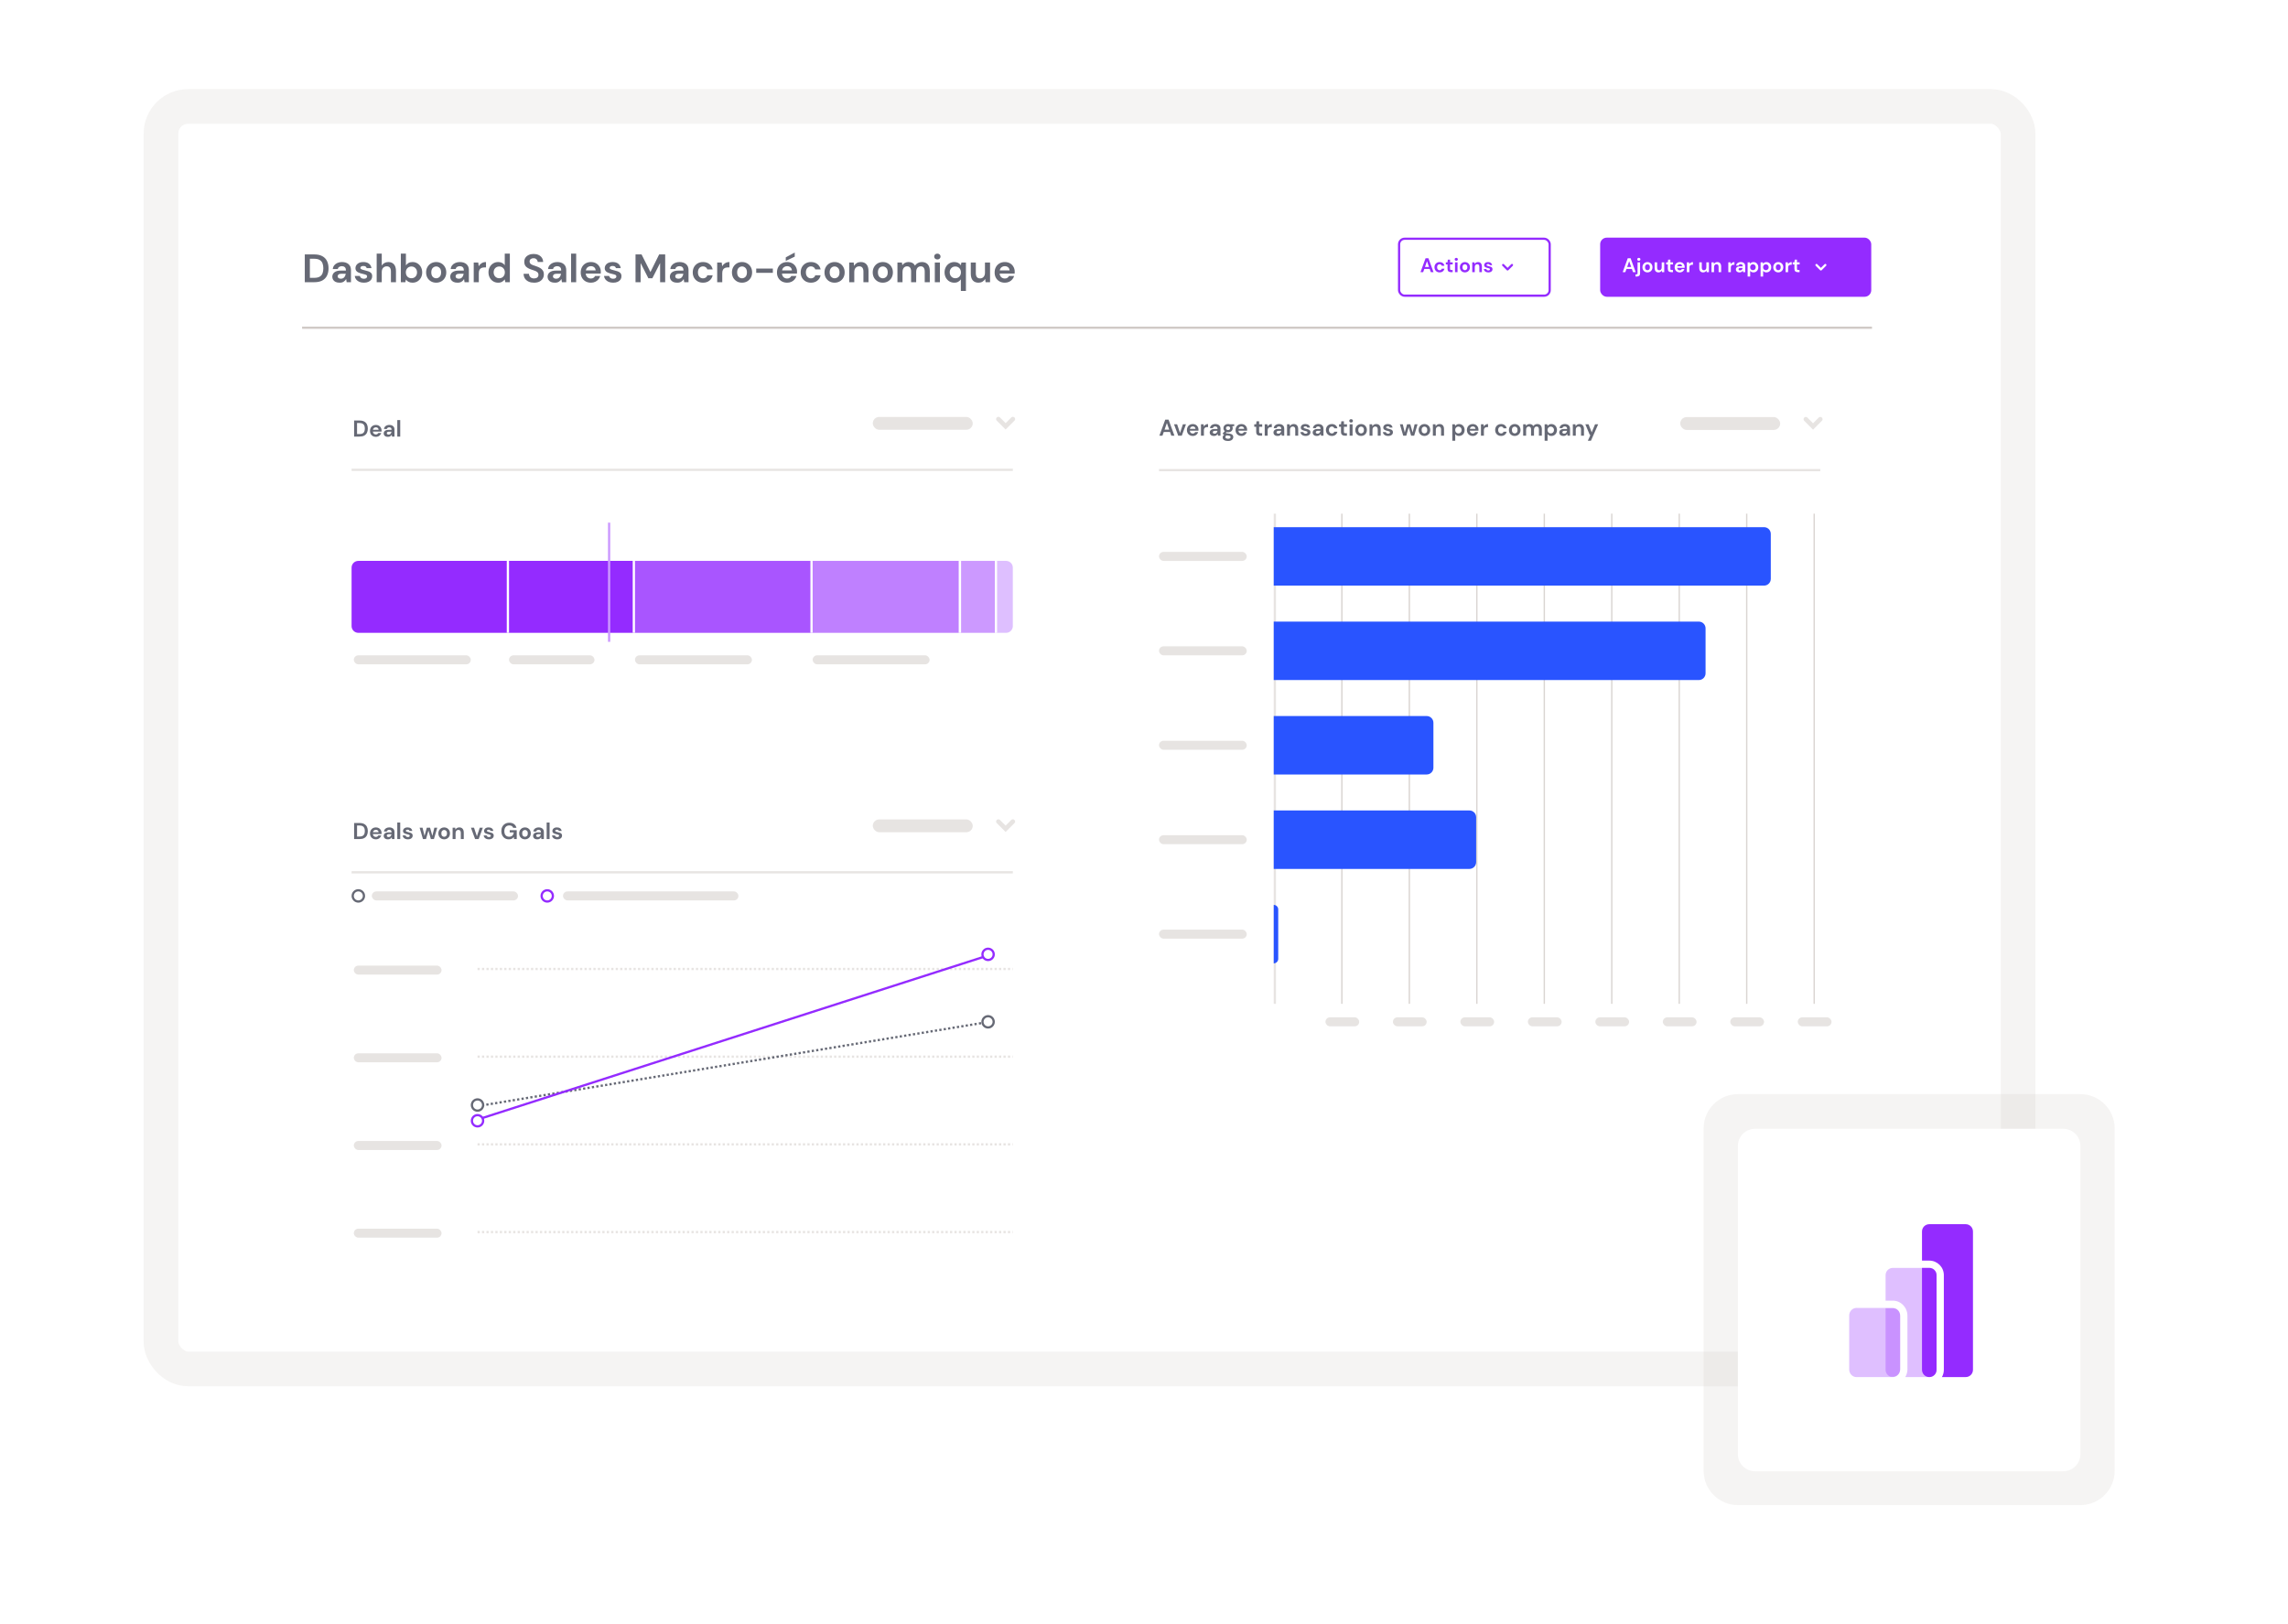 <svg width="462" height="328" viewBox="0 0 462 328" fill="none" xmlns="http://www.w3.org/2000/svg">
<g filter="url(#filter0_b_7681_19269)">
<rect x="36" y="25" width="368" height="248" rx="2" fill="white"/>
<rect x="32.5" y="21.5" width="375" height="255" rx="5.5" stroke="#D0CAC6" stroke-opacity="0.2" stroke-width="7"/>
</g>
<line x1="61" y1="66.193" x2="378" y2="66.193" stroke="#D0CAC6" stroke-width="0.445"/>
<path d="M61.545 57.001V51.389H63.461C64.119 51.389 64.659 51.507 65.081 51.742C65.508 51.972 65.824 52.298 66.027 52.72C66.235 53.137 66.339 53.628 66.339 54.195C66.339 54.761 66.235 55.256 66.027 55.678C65.824 56.095 65.508 56.421 65.081 56.656C64.659 56.886 64.119 57.001 63.461 57.001H61.545ZM62.571 56.119H63.413C63.883 56.119 64.255 56.044 64.528 55.895C64.8 55.74 64.995 55.52 65.113 55.237C65.23 54.949 65.289 54.601 65.289 54.195C65.289 53.794 65.23 53.449 65.113 53.161C64.995 52.872 64.8 52.65 64.528 52.495C64.255 52.34 63.883 52.263 63.413 52.263H62.571V56.119ZM68.592 57.097C68.25 57.097 67.969 57.044 67.75 56.937C67.531 56.825 67.368 56.678 67.261 56.496C67.154 56.314 67.1 56.114 67.1 55.895C67.1 55.526 67.245 55.227 67.533 54.997C67.822 54.767 68.255 54.652 68.832 54.652H69.842V54.556C69.842 54.283 69.765 54.083 69.61 53.955C69.455 53.826 69.263 53.762 69.033 53.762C68.824 53.762 68.642 53.813 68.487 53.914C68.332 54.011 68.236 54.155 68.199 54.347H67.197C67.223 54.059 67.32 53.807 67.485 53.594C67.656 53.38 67.876 53.217 68.143 53.105C68.41 52.987 68.709 52.928 69.041 52.928C69.607 52.928 70.053 53.07 70.379 53.353C70.706 53.636 70.869 54.037 70.869 54.556V57.001H69.995L69.898 56.36C69.781 56.573 69.615 56.75 69.401 56.889C69.193 57.028 68.923 57.097 68.592 57.097ZM68.824 56.295C69.118 56.295 69.345 56.199 69.506 56.007C69.671 55.814 69.776 55.577 69.818 55.293H68.944C68.672 55.293 68.477 55.344 68.359 55.446C68.242 55.542 68.183 55.662 68.183 55.806C68.183 55.961 68.242 56.082 68.359 56.167C68.477 56.253 68.632 56.295 68.824 56.295ZM73.491 57.097C73.139 57.097 72.829 57.041 72.561 56.929C72.294 56.811 72.08 56.651 71.92 56.448C71.76 56.245 71.663 56.01 71.631 55.742H72.666C72.698 55.897 72.783 56.031 72.922 56.143C73.066 56.25 73.251 56.303 73.475 56.303C73.7 56.303 73.863 56.258 73.964 56.167C74.071 56.076 74.125 55.972 74.125 55.855C74.125 55.684 74.05 55.569 73.9 55.51C73.751 55.446 73.542 55.384 73.275 55.325C73.104 55.288 72.93 55.243 72.754 55.189C72.577 55.136 72.414 55.069 72.265 54.989C72.12 54.903 72.003 54.796 71.912 54.668C71.821 54.534 71.776 54.371 71.776 54.179C71.776 53.826 71.915 53.53 72.193 53.289C72.476 53.048 72.871 52.928 73.379 52.928C73.849 52.928 74.224 53.038 74.501 53.257C74.785 53.476 74.953 53.778 75.007 54.163H74.037C73.978 53.869 73.756 53.722 73.371 53.722C73.179 53.722 73.029 53.759 72.922 53.834C72.821 53.909 72.77 54.003 72.77 54.115C72.77 54.232 72.847 54.326 73.002 54.395C73.157 54.465 73.363 54.529 73.62 54.588C73.897 54.652 74.151 54.724 74.381 54.804C74.616 54.879 74.803 54.994 74.942 55.149C75.081 55.299 75.151 55.515 75.151 55.798C75.156 56.044 75.092 56.266 74.959 56.464C74.825 56.662 74.632 56.817 74.381 56.929C74.13 57.041 73.833 57.097 73.491 57.097ZM76.06 57.001V51.229H77.086V53.634C77.22 53.415 77.399 53.244 77.623 53.121C77.853 52.992 78.115 52.928 78.409 52.928C78.901 52.928 79.28 53.083 79.547 53.393C79.82 53.703 79.956 54.158 79.956 54.756V57.001H78.938V54.852C78.938 54.51 78.869 54.248 78.73 54.067C78.596 53.885 78.382 53.794 78.088 53.794C77.8 53.794 77.559 53.896 77.367 54.099C77.18 54.302 77.086 54.585 77.086 54.949V57.001H76.06ZM83.295 57.097C82.995 57.097 82.733 57.041 82.509 56.929C82.284 56.817 82.103 56.659 81.964 56.456L81.852 57.001H80.938V51.229H81.964V53.594C82.092 53.417 82.26 53.262 82.469 53.129C82.683 52.995 82.958 52.928 83.295 52.928C83.669 52.928 84.003 53.019 84.297 53.201C84.591 53.383 84.823 53.631 84.994 53.947C85.165 54.262 85.251 54.62 85.251 55.021C85.251 55.422 85.165 55.78 84.994 56.095C84.823 56.405 84.591 56.651 84.297 56.833C84.003 57.009 83.669 57.097 83.295 57.097ZM83.078 56.199C83.404 56.199 83.674 56.09 83.888 55.871C84.102 55.651 84.209 55.368 84.209 55.021C84.209 54.673 84.102 54.387 83.888 54.163C83.674 53.938 83.404 53.826 83.078 53.826C82.747 53.826 82.474 53.938 82.26 54.163C82.052 54.382 81.948 54.665 81.948 55.013C81.948 55.36 82.052 55.646 82.26 55.871C82.474 56.09 82.747 56.199 83.078 56.199ZM88.076 57.097C87.691 57.097 87.343 57.009 87.033 56.833C86.729 56.656 86.485 56.413 86.304 56.103C86.127 55.788 86.039 55.424 86.039 55.013C86.039 54.601 86.13 54.24 86.312 53.93C86.493 53.615 86.737 53.369 87.041 53.193C87.351 53.017 87.699 52.928 88.084 52.928C88.463 52.928 88.805 53.017 89.11 53.193C89.42 53.369 89.663 53.615 89.839 53.93C90.021 54.24 90.112 54.601 90.112 55.013C90.112 55.424 90.021 55.788 89.839 56.103C89.663 56.413 89.42 56.656 89.11 56.833C88.8 57.009 88.455 57.097 88.076 57.097ZM88.076 56.207C88.343 56.207 88.575 56.108 88.773 55.911C88.971 55.708 89.07 55.408 89.07 55.013C89.07 54.617 88.971 54.321 88.773 54.123C88.575 53.92 88.345 53.818 88.084 53.818C87.811 53.818 87.576 53.92 87.378 54.123C87.186 54.321 87.089 54.617 87.089 55.013C87.089 55.408 87.186 55.708 87.378 55.911C87.576 56.108 87.808 56.207 88.076 56.207ZM92.4 57.097C92.058 57.097 91.778 57.044 91.558 56.937C91.339 56.825 91.176 56.678 91.07 56.496C90.963 56.314 90.909 56.114 90.909 55.895C90.909 55.526 91.053 55.227 91.342 54.997C91.631 54.767 92.064 54.652 92.641 54.652H93.651V54.556C93.651 54.283 93.573 54.083 93.418 53.955C93.263 53.826 93.071 53.762 92.841 53.762C92.633 53.762 92.451 53.813 92.296 53.914C92.141 54.011 92.045 54.155 92.007 54.347H91.005C91.032 54.059 91.128 53.807 91.294 53.594C91.465 53.38 91.684 53.217 91.951 53.105C92.219 52.987 92.518 52.928 92.849 52.928C93.416 52.928 93.862 53.07 94.188 53.353C94.514 53.636 94.677 54.037 94.677 54.556V57.001H93.803L93.707 56.36C93.59 56.573 93.424 56.75 93.21 56.889C93.002 57.028 92.732 57.097 92.4 57.097ZM92.633 56.295C92.927 56.295 93.154 56.199 93.314 56.007C93.48 55.814 93.584 55.577 93.627 55.293H92.753C92.481 55.293 92.285 55.344 92.168 55.446C92.05 55.542 91.991 55.662 91.991 55.806C91.991 55.961 92.05 56.082 92.168 56.167C92.285 56.253 92.44 56.295 92.633 56.295ZM95.656 57.001V53.025H96.57L96.667 53.77C96.811 53.514 97.006 53.31 97.252 53.161C97.503 53.006 97.797 52.928 98.134 52.928V54.011H97.845C97.621 54.011 97.42 54.045 97.244 54.115C97.067 54.184 96.928 54.305 96.827 54.476C96.731 54.647 96.683 54.885 96.683 55.189V57.001H95.656ZM100.593 57.097C100.218 57.097 99.884 57.006 99.59 56.825C99.296 56.643 99.064 56.394 98.893 56.079C98.722 55.764 98.636 55.406 98.636 55.005C98.636 54.604 98.722 54.248 98.893 53.938C99.064 53.623 99.296 53.377 99.59 53.201C99.884 53.019 100.218 52.928 100.593 52.928C100.892 52.928 101.154 52.984 101.378 53.097C101.603 53.209 101.784 53.367 101.923 53.57V51.229H102.95V57.001H102.036L101.923 56.432C101.795 56.608 101.624 56.763 101.41 56.897C101.202 57.03 100.929 57.097 100.593 57.097ZM100.809 56.199C101.14 56.199 101.41 56.09 101.619 55.871C101.832 55.646 101.939 55.36 101.939 55.013C101.939 54.665 101.832 54.382 101.619 54.163C101.41 53.938 101.14 53.826 100.809 53.826C100.483 53.826 100.213 53.936 99.999 54.155C99.785 54.374 99.679 54.657 99.679 55.005C99.679 55.352 99.785 55.638 99.999 55.862C100.213 56.087 100.483 56.199 100.809 56.199ZM107.845 57.097C107.433 57.097 107.07 57.028 106.755 56.889C106.439 56.744 106.191 56.541 106.009 56.279C105.827 56.012 105.734 55.689 105.728 55.309H106.811C106.821 55.571 106.915 55.793 107.091 55.975C107.273 56.151 107.522 56.239 107.837 56.239C108.11 56.239 108.326 56.175 108.486 56.047C108.647 55.913 108.727 55.737 108.727 55.518C108.727 55.288 108.655 55.109 108.51 54.981C108.371 54.852 108.184 54.748 107.949 54.668C107.714 54.588 107.463 54.502 107.196 54.411C106.763 54.262 106.431 54.069 106.201 53.834C105.977 53.599 105.865 53.286 105.865 52.896C105.859 52.565 105.937 52.282 106.097 52.046C106.263 51.806 106.487 51.621 106.771 51.493C107.054 51.36 107.38 51.293 107.749 51.293C108.123 51.293 108.452 51.36 108.735 51.493C109.024 51.627 109.248 51.814 109.408 52.054C109.574 52.295 109.662 52.581 109.673 52.912H108.575C108.569 52.715 108.492 52.541 108.342 52.391C108.198 52.236 107.995 52.159 107.733 52.159C107.508 52.153 107.319 52.209 107.164 52.327C107.014 52.439 106.939 52.605 106.939 52.824C106.939 53.011 106.998 53.161 107.115 53.273C107.233 53.38 107.393 53.471 107.596 53.546C107.8 53.62 108.032 53.701 108.294 53.786C108.572 53.882 108.826 53.995 109.056 54.123C109.285 54.251 109.47 54.422 109.609 54.636C109.748 54.844 109.817 55.114 109.817 55.446C109.817 55.74 109.742 56.012 109.593 56.263C109.443 56.515 109.221 56.718 108.927 56.873C108.633 57.022 108.273 57.097 107.845 57.097ZM112.059 57.097C111.717 57.097 111.437 57.044 111.218 56.937C110.998 56.825 110.835 56.678 110.729 56.496C110.622 56.314 110.568 56.114 110.568 55.895C110.568 55.526 110.713 55.227 111.001 54.997C111.29 54.767 111.723 54.652 112.3 54.652H113.31V54.556C113.31 54.283 113.233 54.083 113.078 53.955C112.923 53.826 112.73 53.762 112.5 53.762C112.292 53.762 112.11 53.813 111.955 53.914C111.8 54.011 111.704 54.155 111.667 54.347H110.664C110.691 54.059 110.787 53.807 110.953 53.594C111.124 53.38 111.343 53.217 111.61 53.105C111.878 52.987 112.177 52.928 112.508 52.928C113.075 52.928 113.521 53.07 113.847 53.353C114.173 53.636 114.336 54.037 114.336 54.556V57.001H113.462L113.366 56.36C113.249 56.573 113.083 56.75 112.869 56.889C112.661 57.028 112.391 57.097 112.059 57.097ZM112.292 56.295C112.586 56.295 112.813 56.199 112.973 56.007C113.139 55.814 113.243 55.577 113.286 55.293H112.412C112.14 55.293 111.945 55.344 111.827 55.446C111.709 55.542 111.651 55.662 111.651 55.806C111.651 55.961 111.709 56.082 111.827 56.167C111.945 56.253 112.1 56.295 112.292 56.295ZM115.316 57.001V51.229H116.342V57.001H115.316ZM119.322 57.097C118.922 57.097 118.566 57.012 118.256 56.841C117.946 56.67 117.703 56.429 117.527 56.119C117.35 55.809 117.262 55.451 117.262 55.045C117.262 54.633 117.348 54.267 117.519 53.947C117.695 53.626 117.935 53.377 118.24 53.201C118.55 53.019 118.914 52.928 119.33 52.928C119.721 52.928 120.065 53.014 120.365 53.185C120.664 53.356 120.896 53.591 121.062 53.89C121.233 54.184 121.319 54.513 121.319 54.876C121.319 54.935 121.316 54.997 121.311 55.061C121.311 55.125 121.308 55.192 121.303 55.261H118.28C118.302 55.571 118.408 55.814 118.601 55.991C118.799 56.167 119.036 56.255 119.314 56.255C119.523 56.255 119.697 56.21 119.836 56.119C119.98 56.023 120.087 55.9 120.156 55.75H121.198C121.124 56.002 120.998 56.231 120.822 56.44C120.651 56.643 120.437 56.803 120.18 56.921C119.929 57.038 119.643 57.097 119.322 57.097ZM119.33 53.762C119.079 53.762 118.857 53.834 118.665 53.978C118.473 54.117 118.35 54.331 118.296 54.62H120.276C120.26 54.358 120.164 54.15 119.988 53.995C119.811 53.84 119.592 53.762 119.33 53.762ZM123.825 57.097C123.473 57.097 123.163 57.041 122.895 56.929C122.628 56.811 122.414 56.651 122.254 56.448C122.094 56.245 121.997 56.01 121.965 55.742H123C123.032 55.897 123.117 56.031 123.256 56.143C123.4 56.25 123.585 56.303 123.809 56.303C124.034 56.303 124.197 56.258 124.298 56.167C124.405 56.076 124.459 55.972 124.459 55.855C124.459 55.684 124.384 55.569 124.234 55.51C124.084 55.446 123.876 55.384 123.609 55.325C123.438 55.288 123.264 55.243 123.088 55.189C122.911 55.136 122.748 55.069 122.599 54.989C122.454 54.903 122.337 54.796 122.246 54.668C122.155 54.534 122.11 54.371 122.11 54.179C122.11 53.826 122.249 53.53 122.526 53.289C122.81 53.048 123.205 52.928 123.713 52.928C124.183 52.928 124.557 53.038 124.835 53.257C125.119 53.476 125.287 53.778 125.34 54.163H124.37C124.312 53.869 124.09 53.722 123.705 53.722C123.513 53.722 123.363 53.759 123.256 53.834C123.154 53.909 123.104 54.003 123.104 54.115C123.104 54.232 123.181 54.326 123.336 54.395C123.491 54.465 123.697 54.529 123.954 54.588C124.231 54.652 124.485 54.724 124.715 54.804C124.95 54.879 125.137 54.994 125.276 55.149C125.415 55.299 125.485 55.515 125.485 55.798C125.49 56.044 125.426 56.266 125.292 56.464C125.159 56.662 124.966 56.817 124.715 56.929C124.464 57.041 124.167 57.097 123.825 57.097ZM128.328 57.001V51.389H129.547L131.335 54.949L133.098 51.389H134.317V57.001H133.291V53.129L131.727 56.199H130.918L129.354 53.129V57.001H128.328ZM136.753 57.097C136.411 57.097 136.13 57.044 135.911 56.937C135.692 56.825 135.529 56.678 135.422 56.496C135.315 56.314 135.262 56.114 135.262 55.895C135.262 55.526 135.406 55.227 135.694 54.997C135.983 54.767 136.416 54.652 136.993 54.652H138.003V54.556C138.003 54.283 137.926 54.083 137.771 53.955C137.616 53.826 137.423 53.762 137.194 53.762C136.985 53.762 136.803 53.813 136.648 53.914C136.493 54.011 136.397 54.155 136.36 54.347H135.358C135.384 54.059 135.481 53.807 135.646 53.594C135.817 53.38 136.037 53.217 136.304 53.105C136.571 52.987 136.87 52.928 137.202 52.928C137.768 52.928 138.215 53.07 138.541 53.353C138.867 53.636 139.03 54.037 139.03 54.556V57.001H138.156L138.06 56.36C137.942 56.573 137.776 56.75 137.562 56.889C137.354 57.028 137.084 57.097 136.753 57.097ZM136.985 56.295C137.279 56.295 137.506 56.199 137.667 56.007C137.832 55.814 137.937 55.577 137.979 55.293H137.105C136.833 55.293 136.638 55.344 136.52 55.446C136.403 55.542 136.344 55.662 136.344 55.806C136.344 55.961 136.403 56.082 136.52 56.167C136.638 56.253 136.793 56.295 136.985 56.295ZM141.957 57.097C141.551 57.097 141.193 57.009 140.883 56.833C140.573 56.656 140.327 56.41 140.145 56.095C139.969 55.78 139.881 55.419 139.881 55.013C139.881 54.606 139.969 54.246 140.145 53.93C140.327 53.615 140.573 53.369 140.883 53.193C141.193 53.017 141.551 52.928 141.957 52.928C142.465 52.928 142.892 53.062 143.24 53.329C143.587 53.591 143.809 53.955 143.905 54.419H142.823C142.769 54.227 142.663 54.077 142.502 53.971C142.347 53.858 142.163 53.802 141.949 53.802C141.666 53.802 141.425 53.909 141.227 54.123C141.03 54.337 140.931 54.633 140.931 55.013C140.931 55.392 141.03 55.689 141.227 55.903C141.425 56.116 141.666 56.223 141.949 56.223C142.163 56.223 142.347 56.17 142.502 56.063C142.663 55.956 142.769 55.804 142.823 55.606H143.905C143.809 56.055 143.587 56.416 143.24 56.688C142.892 56.961 142.465 57.097 141.957 57.097ZM144.816 57.001V53.025H145.73L145.826 53.77C145.97 53.514 146.166 53.31 146.411 53.161C146.663 53.006 146.957 52.928 147.293 52.928V54.011H147.005C146.78 54.011 146.58 54.045 146.403 54.115C146.227 54.184 146.088 54.305 145.986 54.476C145.89 54.647 145.842 54.885 145.842 55.189V57.001H144.816ZM149.832 57.097C149.447 57.097 149.1 57.009 148.79 56.833C148.485 56.656 148.242 56.413 148.06 56.103C147.884 55.788 147.796 55.424 147.796 55.013C147.796 54.601 147.887 54.24 148.068 53.93C148.25 53.615 148.493 53.369 148.798 53.193C149.108 53.017 149.455 52.928 149.84 52.928C150.22 52.928 150.562 53.017 150.866 53.193C151.176 53.369 151.42 53.615 151.596 53.93C151.778 54.24 151.869 54.601 151.869 55.013C151.869 55.424 151.778 55.788 151.596 56.103C151.42 56.413 151.176 56.656 150.866 56.833C150.556 57.009 150.212 57.097 149.832 57.097ZM149.832 56.207C150.099 56.207 150.332 56.108 150.53 55.911C150.727 55.708 150.826 55.408 150.826 55.013C150.826 54.617 150.727 54.321 150.53 54.123C150.332 53.92 150.102 53.818 149.84 53.818C149.568 53.818 149.333 53.92 149.135 54.123C148.942 54.321 148.846 54.617 148.846 55.013C148.846 55.408 148.942 55.708 149.135 55.911C149.333 56.108 149.565 56.207 149.832 56.207ZM152.698 55.109V54.251H156.057V55.109H152.698ZM158.946 57.097C158.545 57.097 158.19 57.012 157.88 56.841C157.57 56.67 157.327 56.429 157.15 56.119C156.974 55.809 156.886 55.451 156.886 55.045C156.886 54.633 156.971 54.267 157.142 53.947C157.319 53.626 157.559 53.377 157.864 53.201C158.174 53.019 158.537 52.928 158.954 52.928C159.344 52.928 159.689 53.014 159.988 53.185C160.288 53.356 160.52 53.591 160.686 53.89C160.857 54.184 160.942 54.513 160.942 54.876C160.942 54.935 160.94 54.997 160.934 55.061C160.934 55.125 160.932 55.192 160.926 55.261H157.904C157.925 55.571 158.032 55.814 158.224 55.991C158.422 56.167 158.66 56.255 158.938 56.255C159.146 56.255 159.32 56.21 159.459 56.119C159.603 56.023 159.71 55.9 159.78 55.75H160.822C160.747 56.002 160.622 56.231 160.445 56.44C160.274 56.643 160.06 56.803 159.804 56.921C159.553 57.038 159.267 57.097 158.946 57.097ZM158.954 53.762C158.703 53.762 158.481 53.834 158.289 53.978C158.096 54.117 157.973 54.331 157.92 54.62H159.9C159.884 54.358 159.788 54.15 159.611 53.995C159.435 53.84 159.216 53.762 158.954 53.762ZM158.665 52.704V51.982L160.477 51.004V51.838L158.665 52.704ZM163.754 57.097C163.347 57.097 162.989 57.009 162.679 56.833C162.369 56.656 162.123 56.41 161.942 56.095C161.765 55.78 161.677 55.419 161.677 55.013C161.677 54.606 161.765 54.246 161.942 53.93C162.123 53.615 162.369 53.369 162.679 53.193C162.989 53.017 163.347 52.928 163.754 52.928C164.261 52.928 164.689 53.062 165.036 53.329C165.384 53.591 165.605 53.955 165.702 54.419H164.619C164.566 54.227 164.459 54.077 164.299 53.971C164.144 53.858 163.959 53.802 163.745 53.802C163.462 53.802 163.222 53.909 163.024 54.123C162.826 54.337 162.727 54.633 162.727 55.013C162.727 55.392 162.826 55.689 163.024 55.903C163.222 56.116 163.462 56.223 163.745 56.223C163.959 56.223 164.144 56.17 164.299 56.063C164.459 55.956 164.566 55.804 164.619 55.606H165.702C165.605 56.055 165.384 56.416 165.036 56.688C164.689 56.961 164.261 57.097 163.754 57.097ZM168.521 57.097C168.136 57.097 167.788 57.009 167.478 56.833C167.174 56.656 166.93 56.413 166.749 56.103C166.572 55.788 166.484 55.424 166.484 55.013C166.484 54.601 166.575 54.24 166.757 53.93C166.939 53.615 167.182 53.369 167.486 53.193C167.796 53.017 168.144 52.928 168.529 52.928C168.908 52.928 169.25 53.017 169.555 53.193C169.865 53.369 170.108 53.615 170.284 53.93C170.466 54.24 170.557 54.601 170.557 55.013C170.557 55.424 170.466 55.788 170.284 56.103C170.108 56.413 169.865 56.656 169.555 56.833C169.245 57.009 168.9 57.097 168.521 57.097ZM168.521 56.207C168.788 56.207 169.02 56.108 169.218 55.911C169.416 55.708 169.515 55.408 169.515 55.013C169.515 54.617 169.416 54.321 169.218 54.123C169.02 53.92 168.79 53.818 168.529 53.818C168.256 53.818 168.021 53.92 167.823 54.123C167.631 54.321 167.534 54.617 167.534 55.013C167.534 55.408 167.631 55.708 167.823 55.911C168.021 56.108 168.253 56.207 168.521 56.207ZM171.474 57.001V53.025H172.38L172.461 53.698C172.583 53.463 172.76 53.276 172.99 53.137C173.225 52.998 173.5 52.928 173.815 52.928C174.307 52.928 174.689 53.083 174.962 53.393C175.234 53.703 175.371 54.158 175.371 54.756V57.001H174.345V54.852C174.345 54.51 174.275 54.248 174.136 54.067C173.997 53.885 173.781 53.794 173.487 53.794C173.198 53.794 172.96 53.896 172.773 54.099C172.591 54.302 172.501 54.585 172.501 54.949V57.001H171.474ZM178.26 57.097C177.875 57.097 177.528 57.009 177.218 56.833C176.913 56.656 176.67 56.413 176.488 56.103C176.312 55.788 176.224 55.424 176.224 55.013C176.224 54.601 176.315 54.24 176.496 53.93C176.678 53.615 176.921 53.369 177.226 53.193C177.536 53.017 177.883 52.928 178.268 52.928C178.648 52.928 178.99 53.017 179.294 53.193C179.604 53.369 179.847 53.615 180.024 53.93C180.206 54.24 180.296 54.601 180.296 55.013C180.296 55.424 180.206 55.788 180.024 56.103C179.847 56.413 179.604 56.656 179.294 56.833C178.984 57.009 178.64 57.097 178.26 57.097ZM178.26 56.207C178.527 56.207 178.76 56.108 178.958 55.911C179.155 55.708 179.254 55.408 179.254 55.013C179.254 54.617 179.155 54.321 178.958 54.123C178.76 53.92 178.53 53.818 178.268 53.818C177.996 53.818 177.76 53.92 177.563 54.123C177.37 54.321 177.274 54.617 177.274 55.013C177.274 55.408 177.37 55.708 177.563 55.911C177.76 56.108 177.993 56.207 178.26 56.207ZM181.214 57.001V53.025H182.12L182.208 53.562C182.336 53.369 182.505 53.217 182.713 53.105C182.927 52.987 183.173 52.928 183.451 52.928C184.065 52.928 184.501 53.166 184.757 53.642C184.902 53.423 185.094 53.249 185.335 53.121C185.581 52.992 185.848 52.928 186.136 52.928C186.655 52.928 187.053 53.083 187.331 53.393C187.609 53.703 187.748 54.158 187.748 54.756V57.001H186.722V54.852C186.722 54.51 186.655 54.248 186.521 54.067C186.393 53.885 186.193 53.794 185.92 53.794C185.642 53.794 185.418 53.896 185.247 54.099C185.081 54.302 184.998 54.585 184.998 54.949V57.001H183.972V54.852C183.972 54.51 183.905 54.248 183.771 54.067C183.638 53.885 183.432 53.794 183.154 53.794C182.881 53.794 182.66 53.896 182.489 54.099C182.323 54.302 182.24 54.585 182.24 54.949V57.001H181.214ZM189.275 52.407C189.088 52.407 188.933 52.351 188.81 52.239C188.693 52.127 188.634 51.985 188.634 51.814C188.634 51.643 188.693 51.504 188.81 51.397C188.933 51.285 189.088 51.229 189.275 51.229C189.462 51.229 189.615 51.285 189.732 51.397C189.855 51.504 189.917 51.643 189.917 51.814C189.917 51.985 189.855 52.127 189.732 52.239C189.615 52.351 189.462 52.407 189.275 52.407ZM188.762 57.001V53.025H189.788V57.001H188.762ZM194.018 58.765V56.432C193.89 56.608 193.719 56.763 193.505 56.897C193.297 57.03 193.024 57.097 192.687 57.097C192.313 57.097 191.979 57.006 191.685 56.825C191.391 56.643 191.159 56.394 190.988 56.079C190.817 55.764 190.731 55.406 190.731 55.005C190.731 54.604 190.817 54.248 190.988 53.938C191.159 53.623 191.391 53.377 191.685 53.201C191.979 53.019 192.313 52.928 192.687 52.928C192.987 52.928 193.249 52.984 193.473 53.097C193.698 53.209 193.879 53.367 194.018 53.57L194.13 53.025H195.044V58.765H194.018ZM192.904 56.199C193.235 56.199 193.505 56.09 193.714 55.871C193.927 55.646 194.034 55.36 194.034 55.013C194.034 54.665 193.927 54.382 193.714 54.163C193.505 53.938 193.235 53.826 192.904 53.826C192.578 53.826 192.308 53.936 192.094 54.155C191.88 54.374 191.773 54.657 191.773 55.005C191.773 55.352 191.88 55.638 192.094 55.862C192.308 56.087 192.578 56.199 192.904 56.199ZM197.581 57.097C197.084 57.097 196.699 56.942 196.426 56.632C196.159 56.322 196.025 55.868 196.025 55.269V53.025H197.043V55.173C197.043 55.515 197.113 55.777 197.252 55.959C197.391 56.141 197.61 56.231 197.909 56.231C198.193 56.231 198.425 56.13 198.607 55.927C198.794 55.724 198.887 55.44 198.887 55.077V53.025H199.914V57.001H199.008L198.927 56.328C198.805 56.563 198.625 56.75 198.39 56.889C198.16 57.028 197.891 57.097 197.581 57.097ZM202.899 57.097C202.498 57.097 202.143 57.012 201.833 56.841C201.523 56.67 201.28 56.429 201.103 56.119C200.927 55.809 200.839 55.451 200.839 55.045C200.839 54.633 200.924 54.267 201.095 53.947C201.272 53.626 201.512 53.377 201.817 53.201C202.127 53.019 202.49 52.928 202.907 52.928C203.297 52.928 203.642 53.014 203.941 53.185C204.241 53.356 204.473 53.591 204.639 53.89C204.81 54.184 204.895 54.513 204.895 54.876C204.895 54.935 204.893 54.997 204.887 55.061C204.887 55.125 204.885 55.192 204.879 55.261H201.857C201.878 55.571 201.985 55.814 202.178 55.991C202.375 56.167 202.613 56.255 202.891 56.255C203.1 56.255 203.273 56.21 203.412 56.119C203.557 56.023 203.663 55.9 203.733 55.75H204.775C204.7 56.002 204.575 56.231 204.398 56.44C204.227 56.643 204.014 56.803 203.757 56.921C203.506 57.038 203.22 57.097 202.899 57.097ZM202.907 53.762C202.656 53.762 202.434 53.834 202.242 53.978C202.049 54.117 201.926 54.331 201.873 54.62H203.853C203.837 54.358 203.741 54.15 203.565 53.995C203.388 53.84 203.169 53.762 202.907 53.762Z" fill="#666975"/>
<rect x="282.508" y="48.224" width="30.407" height="11.497" rx="1.113" fill="white"/>
<rect x="282.508" y="48.224" width="30.407" height="11.497" rx="1.113" stroke="#942BFF" stroke-width="0.445"/>
<path d="M286.83 54.972L287.857 52.166H288.434L289.46 54.972H288.915L288.69 54.323H287.596L287.368 54.972H286.83ZM287.736 53.922H288.55L288.141 52.756L287.736 53.922ZM290.69 55.02C290.487 55.02 290.307 54.976 290.153 54.888C289.998 54.8 289.875 54.677 289.784 54.519C289.696 54.362 289.651 54.181 289.651 53.978C289.651 53.775 289.696 53.595 289.784 53.437C289.875 53.279 289.998 53.157 290.153 53.068C290.307 52.98 290.487 52.936 290.69 52.936C290.944 52.936 291.157 53.003 291.331 53.136C291.505 53.267 291.616 53.449 291.664 53.682H291.123C291.096 53.586 291.042 53.511 290.962 53.457C290.885 53.401 290.793 53.373 290.686 53.373C290.544 53.373 290.424 53.426 290.325 53.533C290.226 53.64 290.177 53.789 290.177 53.978C290.177 54.168 290.226 54.316 290.325 54.423C290.424 54.53 290.544 54.584 290.686 54.584C290.793 54.584 290.885 54.557 290.962 54.503C291.042 54.45 291.096 54.374 291.123 54.275H291.664C291.616 54.499 291.505 54.68 291.331 54.816C291.157 54.952 290.944 55.02 290.69 55.02ZM292.978 54.972C292.769 54.972 292.602 54.922 292.477 54.82C292.351 54.718 292.288 54.538 292.288 54.279V53.413H291.947V52.984H292.288L292.348 52.451H292.801V52.984H293.338V53.413H292.801V54.283C292.801 54.379 292.821 54.446 292.861 54.483C292.904 54.518 292.976 54.535 293.078 54.535H293.326V54.972H292.978ZM294.056 52.675C293.962 52.675 293.884 52.648 293.823 52.591C293.764 52.535 293.735 52.464 293.735 52.379C293.735 52.293 293.764 52.224 293.823 52.17C293.884 52.114 293.962 52.086 294.056 52.086C294.149 52.086 294.225 52.114 294.284 52.17C294.345 52.224 294.376 52.293 294.376 52.379C294.376 52.464 294.345 52.535 294.284 52.591C294.225 52.648 294.149 52.675 294.056 52.675ZM293.799 54.972V52.984H294.312V54.972H293.799ZM295.802 55.02C295.609 55.02 295.436 54.976 295.281 54.888C295.128 54.8 295.007 54.678 294.916 54.523C294.828 54.366 294.783 54.184 294.783 53.978C294.783 53.773 294.829 53.592 294.92 53.437C295.011 53.279 295.132 53.157 295.285 53.068C295.44 52.98 295.613 52.936 295.806 52.936C295.995 52.936 296.166 52.98 296.319 53.068C296.474 53.157 296.595 53.279 296.684 53.437C296.774 53.592 296.82 53.773 296.82 53.978C296.82 54.184 296.774 54.366 296.684 54.523C296.595 54.678 296.474 54.8 296.319 54.888C296.164 54.976 295.991 55.02 295.802 55.02ZM295.802 54.576C295.935 54.576 296.052 54.526 296.15 54.427C296.249 54.326 296.299 54.176 296.299 53.978C296.299 53.781 296.249 53.632 296.15 53.533C296.052 53.432 295.937 53.381 295.806 53.381C295.669 53.381 295.552 53.432 295.453 53.533C295.357 53.632 295.309 53.781 295.309 53.978C295.309 54.176 295.357 54.326 295.453 54.427C295.552 54.526 295.668 54.576 295.802 54.576ZM297.279 54.972V52.984H297.732L297.772 53.321C297.833 53.203 297.921 53.11 298.036 53.04C298.154 52.971 298.291 52.936 298.449 52.936C298.695 52.936 298.886 53.014 299.022 53.169C299.159 53.324 299.227 53.551 299.227 53.85V54.972H298.714V53.898C298.714 53.727 298.679 53.596 298.609 53.505C298.54 53.414 298.432 53.369 298.285 53.369C298.14 53.369 298.021 53.42 297.928 53.521C297.837 53.623 297.792 53.764 297.792 53.946V54.972H297.279ZM300.539 55.02C300.363 55.02 300.208 54.992 300.074 54.936C299.941 54.877 299.834 54.797 299.753 54.696C299.673 54.594 299.625 54.477 299.609 54.343H300.126C300.142 54.421 300.185 54.487 300.255 54.544C300.327 54.597 300.419 54.624 300.531 54.624C300.643 54.624 300.725 54.601 300.776 54.556C300.829 54.51 300.856 54.458 300.856 54.399C300.856 54.314 300.818 54.256 300.744 54.227C300.669 54.195 300.565 54.164 300.431 54.135C300.345 54.116 300.259 54.093 300.17 54.066C300.082 54.04 300.001 54.006 299.926 53.966C299.854 53.923 299.795 53.87 299.749 53.806C299.704 53.739 299.681 53.658 299.681 53.561C299.681 53.385 299.751 53.237 299.89 53.117C300.031 52.996 300.229 52.936 300.483 52.936C300.718 52.936 300.905 52.991 301.044 53.1C301.186 53.21 301.27 53.361 301.297 53.553H300.812C300.782 53.406 300.671 53.333 300.479 53.333C300.383 53.333 300.308 53.352 300.255 53.389C300.204 53.426 300.178 53.473 300.178 53.529C300.178 53.588 300.217 53.635 300.295 53.67C300.372 53.704 300.475 53.736 300.603 53.766C300.742 53.798 300.869 53.834 300.984 53.874C301.102 53.911 301.195 53.969 301.265 54.046C301.334 54.121 301.369 54.23 301.369 54.371C301.372 54.494 301.34 54.605 301.273 54.704C301.206 54.803 301.11 54.88 300.984 54.936C300.858 54.992 300.71 55.02 300.539 55.02Z" fill="#942BFF"/>
<path d="M303.521 53.527L304.412 54.418L305.303 53.527" stroke="#942BFF" stroke-width="0.445" stroke-linecap="round" stroke-linejoin="round"/>
<rect x="323.109" y="48.001" width="54.738" height="11.943" rx="1.336" fill="#942BFF"/>
<path d="M327.655 54.972L328.681 52.166H329.258L330.284 54.972H329.739L329.515 54.323H328.42L328.192 54.972H327.655ZM328.561 53.922H329.374L328.965 52.756L328.561 53.922ZM330.918 52.675C330.825 52.675 330.747 52.648 330.686 52.591C330.627 52.535 330.598 52.464 330.598 52.379C330.598 52.293 330.627 52.224 330.686 52.17C330.747 52.114 330.825 52.086 330.918 52.086C331.012 52.086 331.088 52.114 331.147 52.17C331.208 52.224 331.239 52.293 331.239 52.379C331.239 52.464 331.208 52.535 331.147 52.591C331.088 52.648 331.012 52.675 330.918 52.675ZM330.257 55.854V55.417H330.413C330.501 55.417 330.564 55.4 330.602 55.365C330.639 55.331 330.658 55.272 330.658 55.189V52.984H331.171V55.189C331.171 55.429 331.109 55.6 330.986 55.702C330.866 55.803 330.702 55.854 330.493 55.854H330.257ZM332.66 55.02C332.468 55.02 332.294 54.976 332.139 54.888C331.987 54.8 331.865 54.678 331.774 54.523C331.686 54.366 331.642 54.184 331.642 53.978C331.642 53.773 331.688 53.592 331.778 53.437C331.869 53.279 331.991 53.157 332.143 53.068C332.298 52.98 332.472 52.936 332.664 52.936C332.854 52.936 333.025 52.98 333.177 53.068C333.332 53.157 333.454 53.279 333.542 53.437C333.633 53.592 333.679 53.773 333.679 53.978C333.679 54.184 333.633 54.366 333.542 54.523C333.454 54.678 333.332 54.8 333.177 54.888C333.022 54.976 332.85 55.02 332.66 55.02ZM332.66 54.576C332.794 54.576 332.91 54.526 333.009 54.427C333.108 54.326 333.157 54.176 333.157 53.978C333.157 53.781 333.108 53.632 333.009 53.533C332.91 53.432 332.795 53.381 332.664 53.381C332.528 53.381 332.411 53.432 332.312 53.533C332.215 53.632 332.167 53.781 332.167 53.978C332.167 54.176 332.215 54.326 332.312 54.427C332.411 54.526 332.527 54.576 332.66 54.576ZM334.883 55.02C334.634 55.02 334.442 54.943 334.306 54.788C334.172 54.633 334.105 54.406 334.105 54.107V52.984H334.614V54.059C334.614 54.23 334.649 54.36 334.719 54.451C334.788 54.542 334.898 54.588 335.047 54.588C335.189 54.588 335.305 54.537 335.396 54.435C335.49 54.334 335.536 54.192 335.536 54.01V52.984H336.049V54.972H335.596L335.556 54.636C335.495 54.753 335.405 54.847 335.288 54.916C335.173 54.986 335.038 55.02 334.883 55.02ZM337.462 54.972C337.254 54.972 337.087 54.922 336.961 54.82C336.835 54.718 336.773 54.538 336.773 54.279V53.413H336.432V52.984H336.773L336.833 52.451H337.286V52.984H337.823V53.413H337.286V54.283C337.286 54.379 337.306 54.446 337.346 54.483C337.389 54.518 337.461 54.535 337.562 54.535H337.811V54.972H337.462ZM339.178 55.02C338.978 55.02 338.8 54.978 338.645 54.892C338.49 54.807 338.369 54.687 338.281 54.532C338.192 54.377 338.148 54.197 338.148 53.994C338.148 53.789 338.191 53.605 338.277 53.445C338.365 53.285 338.485 53.16 338.637 53.072C338.792 52.981 338.974 52.936 339.182 52.936C339.378 52.936 339.55 52.979 339.7 53.064C339.849 53.15 339.965 53.267 340.048 53.417C340.134 53.564 340.177 53.728 340.177 53.91C340.177 53.94 340.175 53.97 340.173 54.002C340.173 54.034 340.171 54.068 340.169 54.103H338.657C338.668 54.258 338.721 54.379 338.818 54.467C338.917 54.556 339.035 54.6 339.174 54.6C339.279 54.6 339.366 54.577 339.435 54.532C339.507 54.483 339.561 54.422 339.595 54.347H340.116C340.079 54.473 340.016 54.588 339.928 54.692C339.843 54.793 339.736 54.873 339.607 54.932C339.482 54.991 339.339 55.02 339.178 55.02ZM339.182 53.353C339.057 53.353 338.946 53.389 338.85 53.461C338.754 53.531 338.692 53.638 338.665 53.782H339.655C339.647 53.651 339.599 53.547 339.511 53.469C339.423 53.392 339.313 53.353 339.182 53.353ZM340.608 54.972V52.984H341.065L341.113 53.357C341.185 53.229 341.283 53.127 341.406 53.052C341.531 52.975 341.678 52.936 341.847 52.936V53.477H341.702C341.59 53.477 341.49 53.495 341.402 53.529C341.314 53.564 341.244 53.624 341.193 53.71C341.145 53.795 341.121 53.914 341.121 54.066V54.972H340.608ZM343.898 55.02C343.65 55.02 343.457 54.943 343.321 54.788C343.187 54.633 343.121 54.406 343.121 54.107V52.984H343.63V54.059C343.63 54.23 343.664 54.36 343.734 54.451C343.803 54.542 343.913 54.588 344.063 54.588C344.204 54.588 344.32 54.537 344.411 54.435C344.505 54.334 344.552 54.192 344.552 54.01V52.984H345.065V54.972H344.612L344.572 54.636C344.51 54.753 344.421 54.847 344.303 54.916C344.188 54.986 344.053 55.02 343.898 55.02ZM345.591 54.972V52.984H346.044L346.084 53.321C346.146 53.203 346.234 53.11 346.349 53.04C346.467 52.971 346.604 52.936 346.762 52.936C347.008 52.936 347.199 53.014 347.335 53.169C347.471 53.324 347.54 53.551 347.54 53.85V54.972H347.026V53.898C347.026 53.727 346.992 53.596 346.922 53.505C346.853 53.414 346.745 53.369 346.598 53.369C346.453 53.369 346.334 53.42 346.241 53.521C346.15 53.623 346.105 53.764 346.105 53.946V54.972H345.591ZM348.985 54.972V52.984H349.442L349.49 53.357C349.563 53.229 349.66 53.127 349.783 53.052C349.909 52.975 350.056 52.936 350.224 52.936V53.477H350.08C349.967 53.477 349.867 53.495 349.779 53.529C349.691 53.564 349.621 53.624 349.571 53.71C349.523 53.795 349.498 53.914 349.498 54.066V54.972H348.985ZM351.26 55.02C351.089 55.02 350.949 54.994 350.839 54.94C350.73 54.884 350.648 54.811 350.595 54.72C350.541 54.629 350.515 54.529 350.515 54.419C350.515 54.235 350.587 54.085 350.731 53.97C350.875 53.855 351.092 53.798 351.38 53.798H351.886V53.75C351.886 53.614 351.847 53.513 351.769 53.449C351.692 53.385 351.596 53.353 351.481 53.353C351.376 53.353 351.286 53.378 351.208 53.429C351.131 53.477 351.082 53.549 351.064 53.646H350.563C350.576 53.501 350.624 53.376 350.707 53.269C350.793 53.162 350.902 53.08 351.036 53.024C351.169 52.965 351.319 52.936 351.485 52.936C351.768 52.936 351.991 53.007 352.154 53.148C352.317 53.29 352.399 53.491 352.399 53.75V54.972H351.962L351.914 54.652C351.855 54.759 351.772 54.847 351.665 54.916C351.561 54.986 351.426 55.02 351.26 55.02ZM351.376 54.62C351.523 54.62 351.637 54.572 351.717 54.475C351.8 54.379 351.852 54.26 351.873 54.119H351.437C351.3 54.119 351.203 54.144 351.144 54.195C351.085 54.243 351.056 54.303 351.056 54.375C351.056 54.453 351.085 54.513 351.144 54.556C351.203 54.598 351.28 54.62 351.376 54.62ZM352.888 55.854V52.984H353.345L353.401 53.269C353.465 53.181 353.55 53.103 353.654 53.036C353.761 52.969 353.898 52.936 354.067 52.936C354.254 52.936 354.421 52.981 354.568 53.072C354.715 53.163 354.831 53.288 354.917 53.445C355.002 53.603 355.045 53.782 355.045 53.982C355.045 54.183 355.002 54.362 354.917 54.519C354.831 54.674 354.715 54.797 354.568 54.888C354.421 54.976 354.254 55.02 354.067 55.02C353.917 55.02 353.786 54.992 353.674 54.936C353.562 54.88 353.471 54.801 353.401 54.7V55.854H352.888ZM353.959 54.572C354.122 54.572 354.256 54.517 354.363 54.407C354.47 54.298 354.524 54.156 354.524 53.982C354.524 53.809 354.47 53.666 354.363 53.553C354.256 53.441 354.122 53.385 353.959 53.385C353.793 53.385 353.657 53.441 353.55 53.553C353.445 53.663 353.393 53.805 353.393 53.978C353.393 54.152 353.445 54.295 353.55 54.407C353.657 54.517 353.793 54.572 353.959 54.572ZM355.503 55.854V52.984H355.96L356.016 53.269C356.08 53.181 356.165 53.103 356.269 53.036C356.376 52.969 356.513 52.936 356.682 52.936C356.869 52.936 357.036 52.981 357.183 53.072C357.33 53.163 357.446 53.288 357.532 53.445C357.617 53.603 357.66 53.782 357.66 53.982C357.66 54.183 357.617 54.362 357.532 54.519C357.446 54.674 357.33 54.797 357.183 54.888C357.036 54.976 356.869 55.02 356.682 55.02C356.532 55.02 356.401 54.992 356.289 54.936C356.177 54.88 356.086 54.801 356.016 54.7V55.854H355.503ZM356.573 54.572C356.736 54.572 356.871 54.517 356.978 54.407C357.085 54.298 357.139 54.156 357.139 53.982C357.139 53.809 357.085 53.666 356.978 53.553C356.871 53.441 356.736 53.385 356.573 53.385C356.408 53.385 356.272 53.441 356.165 53.553C356.06 53.663 356.008 53.805 356.008 53.978C356.008 54.152 356.06 54.295 356.165 54.407C356.272 54.517 356.408 54.572 356.573 54.572ZM359.072 55.02C358.88 55.02 358.706 54.976 358.551 54.888C358.399 54.8 358.277 54.678 358.186 54.523C358.098 54.366 358.054 54.184 358.054 53.978C358.054 53.773 358.099 53.592 358.19 53.437C358.281 53.279 358.403 53.157 358.555 53.068C358.71 52.98 358.884 52.936 359.076 52.936C359.266 52.936 359.437 52.98 359.589 53.068C359.744 53.157 359.866 53.279 359.954 53.437C360.045 53.592 360.09 53.773 360.09 53.978C360.09 54.184 360.045 54.366 359.954 54.523C359.866 54.678 359.744 54.8 359.589 54.888C359.434 54.976 359.262 55.02 359.072 55.02ZM359.072 54.576C359.206 54.576 359.322 54.526 359.421 54.427C359.52 54.326 359.569 54.176 359.569 53.978C359.569 53.781 359.52 53.632 359.421 53.533C359.322 53.432 359.207 53.381 359.076 53.381C358.94 53.381 358.822 53.432 358.723 53.533C358.627 53.632 358.579 53.781 358.579 53.978C358.579 54.176 358.627 54.326 358.723 54.427C358.822 54.526 358.939 54.576 359.072 54.576ZM360.549 54.972V52.984H361.006L361.054 53.357C361.126 53.229 361.224 53.127 361.347 53.052C361.472 52.975 361.619 52.936 361.788 52.936V53.477H361.643C361.531 53.477 361.431 53.495 361.343 53.529C361.255 53.564 361.185 53.624 361.134 53.71C361.086 53.795 361.062 53.914 361.062 54.066V54.972H360.549ZM363.024 54.972C362.816 54.972 362.649 54.922 362.523 54.82C362.398 54.718 362.335 54.538 362.335 54.279V53.413H361.994V52.984H362.335L362.395 52.451H362.848V52.984H363.385V53.413H362.848V54.283C362.848 54.379 362.868 54.446 362.908 54.483C362.951 54.518 363.023 54.535 363.125 54.535H363.373V54.972H363.024Z" fill="white"/>
<path d="M366.791 53.527L367.682 54.418L368.573 53.527" stroke="white" stroke-width="0.445" stroke-linecap="round" stroke-linejoin="round"/>
<g filter="url(#filter1_d_7681_19269)">
<rect x="61" y="76.048" width="153.959" height="72.211" rx="2.272" fill="white"/>
</g>
<rect x="176.238" y="84.215" width="20.181" height="2.587" rx="1.294" fill="#D0CAC6" fill-opacity="0.5"/>
<path d="M201.594 84.645L203.057 86.109L204.521 84.645" stroke="#D0CAC6" stroke-opacity="0.5" stroke-width="0.909" stroke-linecap="round"/>
<rect x="71.445" y="132.363" width="23.616" height="1.817" rx="0.908" fill="#D0CAC6" fill-opacity="0.5"/>
<rect x="102.783" y="132.363" width="17.258" height="1.817" rx="0.908" fill="#D0CAC6" fill-opacity="0.5"/>
<rect x="128.215" y="132.363" width="23.616" height="1.817" rx="0.908" fill="#D0CAC6" fill-opacity="0.5"/>
<rect x="164.094" y="132.363" width="23.616" height="1.817" rx="0.908" fill="#D0CAC6" fill-opacity="0.5"/>
<path d="M71.504 88.181V84.94H72.611C72.99 84.94 73.302 85.008 73.546 85.144C73.793 85.277 73.975 85.465 74.093 85.709C74.213 85.95 74.273 86.234 74.273 86.561C74.273 86.888 74.213 87.173 74.093 87.417C73.975 87.658 73.793 87.846 73.546 87.982C73.302 88.115 72.99 88.181 72.611 88.181H71.504ZM72.097 87.672H72.583C72.855 87.672 73.069 87.629 73.227 87.542C73.384 87.453 73.497 87.326 73.565 87.163C73.632 86.996 73.666 86.795 73.666 86.561C73.666 86.329 73.632 86.13 73.565 85.963C73.497 85.797 73.384 85.669 73.227 85.579C73.069 85.49 72.855 85.445 72.583 85.445H72.097V87.672ZM75.898 88.237C75.666 88.237 75.461 88.187 75.282 88.089C75.103 87.99 74.963 87.851 74.861 87.672C74.759 87.493 74.708 87.286 74.708 87.051C74.708 86.814 74.757 86.602 74.856 86.417C74.958 86.232 75.097 86.088 75.273 85.987C75.452 85.882 75.662 85.829 75.903 85.829C76.128 85.829 76.327 85.879 76.5 85.977C76.673 86.076 76.807 86.212 76.903 86.385C77.001 86.555 77.051 86.744 77.051 86.954C77.051 86.988 77.049 87.024 77.046 87.061C77.046 87.098 77.045 87.136 77.041 87.176H75.296C75.308 87.356 75.37 87.496 75.481 87.598C75.595 87.7 75.733 87.751 75.893 87.751C76.014 87.751 76.114 87.724 76.194 87.672C76.278 87.616 76.339 87.545 76.379 87.459H76.981C76.938 87.604 76.865 87.737 76.764 87.857C76.665 87.974 76.541 88.067 76.393 88.135C76.248 88.203 76.083 88.237 75.898 88.237ZM75.903 86.311C75.757 86.311 75.629 86.352 75.518 86.436C75.407 86.516 75.336 86.639 75.305 86.806H76.449C76.44 86.655 76.384 86.534 76.282 86.445C76.18 86.355 76.054 86.311 75.903 86.311ZM78.341 88.237C78.143 88.237 77.981 88.206 77.855 88.144C77.728 88.079 77.634 87.994 77.572 87.889C77.511 87.784 77.48 87.669 77.48 87.542C77.48 87.329 77.563 87.156 77.73 87.024C77.896 86.891 78.147 86.825 78.48 86.825H79.063V86.769C79.063 86.612 79.018 86.496 78.929 86.422C78.839 86.348 78.728 86.311 78.596 86.311C78.475 86.311 78.37 86.34 78.281 86.399C78.191 86.454 78.136 86.537 78.114 86.649H77.535C77.551 86.482 77.606 86.337 77.702 86.213C77.801 86.09 77.927 85.996 78.082 85.931C78.236 85.863 78.409 85.829 78.6 85.829C78.927 85.829 79.185 85.911 79.373 86.075C79.562 86.238 79.656 86.47 79.656 86.769V88.181H79.151L79.096 87.811C79.028 87.934 78.932 88.036 78.809 88.116C78.688 88.197 78.532 88.237 78.341 88.237ZM78.475 87.774C78.645 87.774 78.776 87.718 78.869 87.607C78.964 87.496 79.025 87.359 79.049 87.195H78.545C78.387 87.195 78.275 87.224 78.207 87.283C78.139 87.338 78.105 87.408 78.105 87.491C78.105 87.581 78.139 87.65 78.207 87.7C78.275 87.749 78.364 87.774 78.475 87.774ZM80.221 88.181V84.848H80.814V88.181H80.221Z" fill="#666975"/>
<line x1="70.992" y1="94.895" x2="204.514" y2="94.895" stroke="#D0CAC6" stroke-opacity="0.5" stroke-width="0.454"/>
<path d="M70.992 114.651C70.992 113.899 71.603 113.288 72.355 113.288H128.216V127.821H72.355C71.603 127.821 70.992 127.211 70.992 126.458V114.651Z" fill="#942BFF"/>
<rect x="128.215" y="113.288" width="35.878" height="14.533" fill="#A955FF"/>
<rect x="164.094" y="113.288" width="29.52" height="14.533" fill="#BF80FF"/>
<rect x="193.613" y="113.288" width="7.266" height="14.533" fill="#BF80FF" fill-opacity="0.8"/>
<path d="M200.879 113.288H203.149C203.902 113.288 204.512 113.899 204.512 114.651V126.458C204.512 127.211 203.902 127.821 203.149 127.821H200.879V113.288Z" fill="#BF80FF" fill-opacity="0.5"/>
<line x1="122.994" y1="129.638" x2="122.994" y2="105.567" stroke="#CC99FF" stroke-width="0.454"/>
<line x1="102.556" y1="127.821" x2="102.556" y2="113.288" stroke="white" stroke-width="0.454"/>
<line x1="127.988" y1="127.821" x2="127.988" y2="113.288" stroke="white" stroke-width="0.454"/>
<line x1="163.867" y1="127.821" x2="163.867" y2="113.288" stroke="white" stroke-width="0.454"/>
<line x1="193.839" y1="127.821" x2="193.839" y2="113.288" stroke="white" stroke-width="0.454"/>
<line x1="201.107" y1="127.821" x2="201.107" y2="113.288" stroke="white" stroke-width="0.454"/>
<g filter="url(#filter2_d_7681_19269)">
<rect x="61" y="157.001" width="154" height="103" rx="2.272" fill="white"/>
</g>
<rect x="176.238" y="165.509" width="20.181" height="2.587" rx="1.294" fill="#D0CAC6" fill-opacity="0.5"/>
<path d="M201.594 165.938L203.057 167.401L204.521 165.938" stroke="#D0CAC6" stroke-opacity="0.5" stroke-width="0.909" stroke-linecap="round"/>
<path d="M71.504 169.475V166.234H72.611C72.99 166.234 73.302 166.302 73.546 166.438C73.793 166.571 73.975 166.759 74.093 167.003C74.213 167.243 74.273 167.527 74.273 167.855C74.273 168.182 74.213 168.467 74.093 168.711C73.975 168.952 73.793 169.14 73.546 169.276C73.302 169.409 72.99 169.475 72.611 169.475H71.504ZM72.097 168.966H72.583C72.855 168.966 73.069 168.923 73.227 168.836C73.384 168.747 73.497 168.62 73.565 168.456C73.632 168.29 73.666 168.089 73.666 167.855C73.666 167.623 73.632 167.424 73.565 167.257C73.497 167.091 73.384 166.963 73.227 166.873C73.069 166.784 72.855 166.739 72.583 166.739H72.097V168.966ZM75.898 169.531C75.666 169.531 75.461 169.481 75.282 169.382C75.103 169.284 74.963 169.145 74.861 168.966C74.759 168.787 74.708 168.58 74.708 168.345C74.708 168.108 74.757 167.896 74.856 167.711C74.958 167.526 75.097 167.382 75.273 167.28C75.452 167.176 75.662 167.123 75.903 167.123C76.128 167.123 76.327 167.172 76.5 167.271C76.673 167.37 76.807 167.506 76.903 167.679C77.001 167.848 77.051 168.038 77.051 168.248C77.051 168.282 77.049 168.318 77.046 168.355C77.046 168.392 77.045 168.43 77.041 168.47H75.296C75.308 168.649 75.37 168.79 75.481 168.892C75.595 168.994 75.733 169.045 75.893 169.045C76.014 169.045 76.114 169.018 76.194 168.966C76.278 168.91 76.339 168.839 76.379 168.753H76.981C76.938 168.898 76.865 169.031 76.764 169.151C76.665 169.268 76.541 169.361 76.393 169.429C76.248 169.497 76.083 169.531 75.898 169.531ZM75.903 167.605C75.757 167.605 75.629 167.646 75.518 167.73C75.407 167.81 75.336 167.933 75.305 168.1H76.449C76.44 167.949 76.384 167.828 76.282 167.739C76.18 167.649 76.054 167.605 75.903 167.605ZM78.341 169.531C78.143 169.531 77.981 169.5 77.855 169.438C77.728 169.373 77.634 169.288 77.572 169.183C77.511 169.078 77.48 168.963 77.48 168.836C77.48 168.623 77.563 168.45 77.73 168.318C77.896 168.185 78.147 168.119 78.48 168.119H79.063V168.063C79.063 167.906 79.018 167.79 78.929 167.716C78.839 167.642 78.728 167.605 78.596 167.605C78.475 167.605 78.37 167.634 78.281 167.693C78.191 167.748 78.136 167.831 78.114 167.943H77.535C77.551 167.776 77.606 167.631 77.702 167.507C77.801 167.384 77.927 167.29 78.082 167.225C78.236 167.157 78.409 167.123 78.6 167.123C78.927 167.123 79.185 167.205 79.373 167.368C79.562 167.532 79.656 167.764 79.656 168.063V169.475H79.151L79.096 169.105C79.028 169.228 78.932 169.33 78.809 169.41C78.688 169.491 78.532 169.531 78.341 169.531ZM78.475 169.068C78.645 169.068 78.776 169.012 78.869 168.901C78.964 168.79 79.025 168.653 79.049 168.489H78.545C78.387 168.489 78.275 168.518 78.207 168.577C78.139 168.632 78.105 168.702 78.105 168.785C78.105 168.875 78.139 168.944 78.207 168.994C78.275 169.043 78.364 169.068 78.475 169.068ZM80.221 169.475V166.141H80.814V169.475H80.221ZM82.369 169.531C82.165 169.531 81.986 169.498 81.832 169.433C81.677 169.366 81.554 169.273 81.461 169.156C81.369 169.038 81.313 168.903 81.295 168.748H81.892C81.91 168.838 81.96 168.915 82.04 168.98C82.123 169.041 82.23 169.072 82.359 169.072C82.489 169.072 82.583 169.046 82.642 168.994C82.704 168.941 82.734 168.881 82.734 168.813C82.734 168.714 82.691 168.648 82.605 168.614C82.518 168.577 82.398 168.541 82.244 168.507C82.145 168.486 82.045 168.46 81.943 168.429C81.841 168.398 81.747 168.359 81.66 168.313C81.577 168.264 81.509 168.202 81.457 168.128C81.404 168.051 81.378 167.956 81.378 167.845C81.378 167.642 81.458 167.47 81.619 167.331C81.782 167.193 82.011 167.123 82.304 167.123C82.576 167.123 82.792 167.186 82.952 167.313C83.116 167.439 83.213 167.614 83.244 167.836H82.684C82.65 167.666 82.522 167.581 82.299 167.581C82.188 167.581 82.102 167.603 82.04 167.646C81.981 167.689 81.952 167.743 81.952 167.808C81.952 167.876 81.997 167.93 82.086 167.97C82.176 168.01 82.295 168.048 82.443 168.081C82.603 168.119 82.75 168.16 82.883 168.206C83.019 168.25 83.126 168.316 83.207 168.406C83.287 168.492 83.327 168.617 83.327 168.781C83.33 168.923 83.293 169.051 83.216 169.165C83.139 169.279 83.028 169.369 82.883 169.433C82.738 169.498 82.566 169.531 82.369 169.531ZM85.404 169.475L84.733 167.179H85.321L85.719 168.832L86.182 167.179H86.84L87.303 168.832L87.706 167.179H88.294L87.618 169.475H87.002L86.511 167.757L86.02 169.475H85.404ZM89.688 169.531C89.466 169.531 89.265 169.48 89.086 169.378C88.91 169.276 88.77 169.136 88.665 168.957C88.563 168.774 88.512 168.565 88.512 168.327C88.512 168.089 88.564 167.881 88.669 167.702C88.774 167.52 88.915 167.378 89.091 167.276C89.27 167.174 89.471 167.123 89.693 167.123C89.912 167.123 90.109 167.174 90.285 167.276C90.464 167.378 90.605 167.52 90.707 167.702C90.812 167.881 90.864 168.089 90.864 168.327C90.864 168.565 90.812 168.774 90.707 168.957C90.605 169.136 90.464 169.276 90.285 169.378C90.106 169.48 89.907 169.531 89.688 169.531ZM89.688 169.017C89.842 169.017 89.977 168.96 90.091 168.845C90.205 168.728 90.262 168.555 90.262 168.327C90.262 168.098 90.205 167.927 90.091 167.813C89.977 167.696 89.844 167.637 89.693 167.637C89.535 167.637 89.4 167.696 89.285 167.813C89.174 167.927 89.119 168.098 89.119 168.327C89.119 168.555 89.174 168.728 89.285 168.845C89.4 168.96 89.534 169.017 89.688 169.017ZM91.394 169.475V167.179H91.917L91.963 167.568C92.034 167.432 92.136 167.324 92.269 167.243C92.405 167.163 92.564 167.123 92.746 167.123C93.03 167.123 93.251 167.213 93.408 167.392C93.565 167.571 93.644 167.833 93.644 168.179V169.475H93.052V168.234C93.052 168.037 93.011 167.885 92.931 167.781C92.851 167.676 92.726 167.623 92.556 167.623C92.389 167.623 92.252 167.682 92.144 167.799C92.039 167.916 91.987 168.08 91.987 168.29V169.475H91.394ZM95.934 169.475L95.092 167.179H95.712L96.296 168.915L96.879 167.179H97.499L96.652 169.475H95.934ZM98.737 169.531C98.533 169.531 98.354 169.498 98.199 169.433C98.045 169.366 97.922 169.273 97.829 169.156C97.736 169.038 97.681 168.903 97.662 168.748H98.26C98.278 168.838 98.328 168.915 98.408 168.98C98.491 169.041 98.598 169.072 98.727 169.072C98.857 169.072 98.951 169.046 99.01 168.994C99.071 168.941 99.102 168.881 99.102 168.813C99.102 168.714 99.059 168.648 98.973 168.614C98.886 168.577 98.766 168.541 98.612 168.507C98.513 168.486 98.412 168.46 98.311 168.429C98.209 168.398 98.115 168.359 98.028 168.313C97.945 168.264 97.877 168.202 97.824 168.128C97.772 168.051 97.746 167.956 97.746 167.845C97.746 167.642 97.826 167.47 97.986 167.331C98.15 167.193 98.379 167.123 98.672 167.123C98.943 167.123 99.159 167.186 99.32 167.313C99.484 167.439 99.581 167.614 99.612 167.836H99.051C99.017 167.666 98.889 167.581 98.667 167.581C98.556 167.581 98.469 167.603 98.408 167.646C98.349 167.689 98.32 167.743 98.32 167.808C98.32 167.876 98.365 167.93 98.454 167.97C98.544 168.01 98.662 168.048 98.811 168.081C98.971 168.119 99.118 168.16 99.25 168.206C99.386 168.25 99.494 168.316 99.575 168.406C99.655 168.492 99.695 168.617 99.695 168.781C99.698 168.923 99.661 169.051 99.584 169.165C99.507 169.279 99.395 169.369 99.25 169.433C99.105 169.498 98.934 169.531 98.737 169.531ZM102.754 169.531C102.448 169.531 102.181 169.461 101.953 169.322C101.724 169.183 101.547 168.99 101.42 168.744C101.294 168.494 101.231 168.203 101.231 167.873C101.231 167.54 101.295 167.247 101.425 166.993C101.558 166.737 101.744 166.538 101.985 166.396C102.229 166.251 102.518 166.179 102.851 166.179C103.231 166.179 103.546 166.27 103.796 166.452C104.046 166.634 104.208 166.885 104.282 167.206H103.62C103.57 167.055 103.481 166.938 103.351 166.855C103.221 166.768 103.055 166.725 102.851 166.725C102.527 166.725 102.277 166.828 102.101 167.035C101.925 167.239 101.837 167.52 101.837 167.878C101.837 168.236 101.924 168.514 102.096 168.711C102.272 168.906 102.51 169.003 102.809 169.003C103.103 169.003 103.323 168.924 103.471 168.767C103.623 168.606 103.714 168.396 103.745 168.137H102.925V167.693H104.342V169.475H103.796L103.749 169.049C103.644 169.203 103.513 169.322 103.356 169.406C103.198 169.489 102.998 169.531 102.754 169.531ZM106.006 169.531C105.784 169.531 105.583 169.48 105.404 169.378C105.228 169.276 105.088 169.136 104.983 168.957C104.881 168.774 104.83 168.565 104.83 168.327C104.83 168.089 104.883 167.881 104.988 167.702C105.092 167.52 105.233 167.378 105.409 167.276C105.588 167.174 105.789 167.123 106.011 167.123C106.23 167.123 106.427 167.174 106.603 167.276C106.782 167.378 106.923 167.52 107.025 167.702C107.13 167.881 107.182 168.089 107.182 168.327C107.182 168.565 107.13 168.774 107.025 168.957C106.923 169.136 106.782 169.276 106.603 169.378C106.424 169.48 106.225 169.531 106.006 169.531ZM106.006 169.017C106.16 169.017 106.295 168.96 106.409 168.845C106.523 168.728 106.58 168.555 106.58 168.327C106.58 168.098 106.523 167.927 106.409 167.813C106.295 167.696 106.162 167.637 106.011 167.637C105.853 167.637 105.718 167.696 105.603 167.813C105.492 167.927 105.437 168.098 105.437 168.327C105.437 168.555 105.492 168.728 105.603 168.845C105.718 168.96 105.852 169.017 106.006 169.017ZM108.504 169.531C108.306 169.531 108.144 169.5 108.018 169.438C107.891 169.373 107.797 169.288 107.735 169.183C107.673 169.078 107.643 168.963 107.643 168.836C107.643 168.623 107.726 168.45 107.893 168.318C108.059 168.185 108.309 168.119 108.643 168.119H109.226V168.063C109.226 167.906 109.181 167.79 109.092 167.716C109.002 167.642 108.891 167.605 108.758 167.605C108.638 167.605 108.533 167.634 108.444 167.693C108.354 167.748 108.298 167.831 108.277 167.943H107.698C107.714 167.776 107.769 167.631 107.865 167.507C107.964 167.384 108.09 167.29 108.244 167.225C108.399 167.157 108.572 167.123 108.763 167.123C109.09 167.123 109.348 167.205 109.536 167.368C109.725 167.532 109.819 167.764 109.819 168.063V169.475H109.314L109.258 169.105C109.191 169.228 109.095 169.33 108.971 169.41C108.851 169.491 108.695 169.531 108.504 169.531ZM108.638 169.068C108.808 169.068 108.939 169.012 109.032 168.901C109.127 168.79 109.187 168.653 109.212 168.489H108.707C108.55 168.489 108.437 168.518 108.369 168.577C108.302 168.632 108.268 168.702 108.268 168.785C108.268 168.875 108.302 168.944 108.369 168.994C108.437 169.043 108.527 169.068 108.638 169.068ZM110.384 169.475V166.141H110.977V169.475H110.384ZM112.532 169.531C112.328 169.531 112.149 169.498 111.994 169.433C111.84 169.366 111.717 169.273 111.624 169.156C111.531 169.038 111.476 168.903 111.457 168.748H112.055C112.073 168.838 112.123 168.915 112.203 168.98C112.286 169.041 112.393 169.072 112.522 169.072C112.652 169.072 112.746 169.046 112.805 168.994C112.866 168.941 112.897 168.881 112.897 168.813C112.897 168.714 112.854 168.648 112.768 168.614C112.681 168.577 112.561 168.541 112.407 168.507C112.308 168.486 112.207 168.46 112.106 168.429C112.004 168.398 111.91 168.359 111.823 168.313C111.74 168.264 111.672 168.202 111.619 168.128C111.567 168.051 111.541 167.956 111.541 167.845C111.541 167.642 111.621 167.47 111.781 167.331C111.945 167.193 112.174 167.123 112.467 167.123C112.738 167.123 112.954 167.186 113.115 167.313C113.279 167.439 113.376 167.614 113.407 167.836H112.846C112.812 167.666 112.684 167.581 112.462 167.581C112.351 167.581 112.265 167.603 112.203 167.646C112.144 167.689 112.115 167.743 112.115 167.808C112.115 167.876 112.16 167.93 112.249 167.97C112.339 168.01 112.457 168.048 112.606 168.081C112.766 168.119 112.913 168.16 113.045 168.206C113.181 168.25 113.289 168.316 113.37 168.406C113.45 168.492 113.49 168.617 113.49 168.781C113.493 168.923 113.456 169.051 113.379 169.165C113.302 169.279 113.191 169.369 113.045 169.433C112.9 169.498 112.729 169.531 112.532 169.531Z" fill="#666975"/>
<line x1="70.992" y1="176.188" x2="204.514" y2="176.188" stroke="#D0CAC6" stroke-opacity="0.5" stroke-width="0.454"/>
<line x1="96.424" y1="195.717" x2="204.513" y2="195.717" stroke="#D0CAC6" stroke-opacity="0.5" stroke-width="0.454" stroke-dasharray="0.45 0.45"/>
<rect x="71.445" y="195.036" width="17.712" height="1.817" rx="0.908" fill="#D0CAC6" fill-opacity="0.5"/>
<line x1="96.424" y1="213.43" x2="204.513" y2="213.43" stroke="#D0CAC6" stroke-opacity="0.5" stroke-width="0.454" stroke-dasharray="0.45 0.45"/>
<rect x="71.445" y="212.749" width="17.712" height="1.817" rx="0.908" fill="#D0CAC6" fill-opacity="0.5"/>
<path d="M96.424 223.422L199.744 206.39" stroke="#666975" stroke-width="0.454" stroke-dasharray="0.45 0.45"/>
<line x1="96.424" y1="231.141" x2="204.513" y2="231.141" stroke="#D0CAC6" stroke-opacity="0.5" stroke-width="0.454" stroke-dasharray="0.45 0.45"/>
<rect x="71.445" y="230.46" width="17.712" height="1.817" rx="0.908" fill="#D0CAC6" fill-opacity="0.5"/>
<line x1="96.424" y1="248.854" x2="204.513" y2="248.854" stroke="#D0CAC6" stroke-opacity="0.5" stroke-width="0.454" stroke-dasharray="0.45 0.45"/>
<rect x="71.445" y="248.173" width="17.712" height="1.817" rx="0.908" fill="#D0CAC6" fill-opacity="0.5"/>
<line x1="96.354" y1="226.157" x2="199.448" y2="193.004" stroke="#942BFF" stroke-width="0.454"/>
<circle cx="199.517" cy="192.765" r="1.135" fill="white" stroke="#942BFF" stroke-width="0.454"/>
<circle cx="199.517" cy="206.39" r="1.135" fill="white" stroke="#666975" stroke-width="0.454"/>
<circle cx="96.423" cy="223.194" r="1.135" fill="white" stroke="#666975" stroke-width="0.454"/>
<circle cx="96.423" cy="226.373" r="1.135" fill="white" stroke="#942BFF" stroke-width="0.454"/>
<rect x="75.08" y="180.05" width="29.52" height="1.817" rx="0.908" fill="#D0CAC6" fill-opacity="0.5"/>
<rect x="113.682" y="180.05" width="35.424" height="1.817" rx="0.908" fill="#D0CAC6" fill-opacity="0.5"/>
<circle cx="72.355" cy="180.958" r="1.135" fill="white" stroke="#666975" stroke-width="0.454"/>
<circle cx="110.503" cy="180.958" r="1.135" fill="white" stroke="#942BFF" stroke-width="0.454"/>
<g filter="url(#filter3_d_7681_19269)">
<rect x="224.041" y="76.048" width="153.959" height="137.609" rx="2.272" fill="white"/>
</g>
<rect x="339.279" y="84.243" width="20.181" height="2.596" rx="1.298" fill="#D0CAC6" fill-opacity="0.5"/>
<path d="M364.635 84.673L366.098 86.141L367.562 84.673" stroke="#D0CAC6" stroke-opacity="0.5" stroke-width="0.909" stroke-linecap="round"/>
<path d="M234.106 88.001L235.292 84.76H235.958L237.144 88.001H236.514L236.255 87.251H234.991L234.727 88.001H234.106ZM235.153 86.788H236.093L235.621 85.441L235.153 86.788ZM237.91 88.001L237.067 85.704H237.688L238.271 87.441L238.855 85.704H239.475L238.628 88.001H237.91ZM240.852 88.056C240.62 88.056 240.415 88.007 240.236 87.908C240.057 87.81 239.916 87.671 239.814 87.492C239.713 87.313 239.662 87.106 239.662 86.871C239.662 86.634 239.711 86.422 239.81 86.237C239.912 86.052 240.051 85.908 240.227 85.806C240.406 85.701 240.615 85.649 240.856 85.649C241.082 85.649 241.281 85.698 241.454 85.797C241.626 85.896 241.761 86.032 241.856 86.204C241.955 86.374 242.004 86.564 242.004 86.774C242.004 86.808 242.003 86.844 242 86.88C242 86.918 241.998 86.956 241.995 86.996H240.25C240.262 87.175 240.324 87.316 240.435 87.418C240.549 87.519 240.686 87.57 240.847 87.57C240.967 87.57 241.068 87.544 241.148 87.492C241.231 87.436 241.293 87.365 241.333 87.279H241.935C241.892 87.424 241.819 87.556 241.717 87.677C241.619 87.794 241.495 87.887 241.347 87.955C241.202 88.023 241.037 88.056 240.852 88.056ZM240.856 86.13C240.711 86.13 240.583 86.172 240.472 86.255C240.361 86.336 240.29 86.459 240.259 86.626H241.403C241.393 86.475 241.338 86.354 241.236 86.265C241.134 86.175 241.007 86.13 240.856 86.13ZM242.503 88.001V85.704H243.031L243.086 86.135C243.17 85.987 243.282 85.87 243.424 85.783C243.569 85.694 243.739 85.649 243.934 85.649V86.274H243.767C243.637 86.274 243.522 86.294 243.42 86.334C243.318 86.374 243.238 86.444 243.179 86.543C243.123 86.641 243.096 86.779 243.096 86.955V88.001H242.503ZM245.13 88.056C244.933 88.056 244.771 88.026 244.644 87.964C244.518 87.899 244.424 87.814 244.362 87.709C244.3 87.604 244.269 87.489 244.269 87.362C244.269 87.149 244.353 86.976 244.519 86.844C244.686 86.711 244.936 86.644 245.269 86.644H245.853V86.589C245.853 86.431 245.808 86.316 245.718 86.242C245.629 86.168 245.518 86.13 245.385 86.13C245.265 86.13 245.16 86.16 245.07 86.218C244.981 86.274 244.925 86.357 244.904 86.468H244.325C244.34 86.302 244.396 86.157 244.491 86.033C244.59 85.91 244.717 85.816 244.871 85.751C245.025 85.683 245.198 85.649 245.39 85.649C245.717 85.649 245.975 85.731 246.163 85.894C246.351 86.058 246.445 86.289 246.445 86.589V88.001H245.941L245.885 87.631C245.817 87.754 245.721 87.856 245.598 87.936C245.478 88.016 245.322 88.056 245.13 88.056ZM245.265 87.594C245.434 87.594 245.566 87.538 245.658 87.427C245.754 87.316 245.814 87.178 245.839 87.015H245.334C245.177 87.015 245.064 87.044 244.996 87.103C244.928 87.158 244.894 87.228 244.894 87.311C244.894 87.401 244.928 87.47 244.996 87.519C245.064 87.569 245.154 87.594 245.265 87.594ZM247.983 87.316C247.872 87.316 247.769 87.303 247.673 87.279L247.502 87.45C247.554 87.478 247.625 87.501 247.715 87.519C247.804 87.538 247.949 87.556 248.15 87.575C248.455 87.603 248.678 87.675 248.817 87.793C248.955 87.91 249.025 88.072 249.025 88.279C249.025 88.415 248.988 88.543 248.914 88.663C248.84 88.787 248.725 88.885 248.571 88.959C248.417 89.037 248.219 89.075 247.979 89.075C247.651 89.075 247.387 89.013 247.187 88.89C246.986 88.77 246.886 88.587 246.886 88.344C246.886 88.137 246.986 87.958 247.187 87.806C247.125 87.779 247.071 87.749 247.025 87.719C246.982 87.688 246.943 87.655 246.909 87.621V87.515L247.312 87.089C247.133 86.931 247.043 86.729 247.043 86.482C247.043 86.328 247.08 86.188 247.154 86.061C247.232 85.934 247.34 85.834 247.478 85.76C247.617 85.686 247.786 85.649 247.983 85.649C248.113 85.649 248.233 85.668 248.344 85.704H249.215V86.066L248.821 86.093C248.883 86.211 248.914 86.34 248.914 86.482C248.914 86.637 248.877 86.777 248.803 86.904C248.729 87.03 248.621 87.13 248.479 87.205C248.34 87.279 248.175 87.316 247.983 87.316ZM247.983 86.862C248.104 86.862 248.202 86.83 248.279 86.765C248.36 86.7 248.4 86.607 248.4 86.487C248.4 86.367 248.36 86.274 248.279 86.209C248.202 86.144 248.104 86.112 247.983 86.112C247.857 86.112 247.755 86.144 247.678 86.209C247.6 86.274 247.562 86.367 247.562 86.487C247.562 86.607 247.6 86.7 247.678 86.765C247.755 86.83 247.857 86.862 247.983 86.862ZM247.428 88.283C247.428 88.398 247.48 88.483 247.585 88.538C247.693 88.597 247.824 88.626 247.979 88.626C248.127 88.626 248.247 88.595 248.34 88.533C248.432 88.475 248.479 88.394 248.479 88.293C248.479 88.209 248.448 88.14 248.386 88.084C248.327 88.029 248.208 87.995 248.029 87.983C247.903 87.973 247.786 87.959 247.678 87.941C247.588 87.99 247.523 88.044 247.483 88.103C247.446 88.162 247.428 88.222 247.428 88.283ZM250.672 88.056C250.441 88.056 250.236 88.007 250.056 87.908C249.877 87.81 249.737 87.671 249.635 87.492C249.533 87.313 249.482 87.106 249.482 86.871C249.482 86.634 249.532 86.422 249.631 86.237C249.732 86.052 249.871 85.908 250.047 85.806C250.226 85.701 250.436 85.649 250.677 85.649C250.902 85.649 251.101 85.698 251.274 85.797C251.447 85.896 251.581 86.032 251.677 86.204C251.776 86.374 251.825 86.564 251.825 86.774C251.825 86.808 251.824 86.844 251.821 86.88C251.821 86.918 251.819 86.956 251.816 86.996H250.07C250.083 87.175 250.144 87.316 250.256 87.418C250.37 87.519 250.507 87.57 250.668 87.57C250.788 87.57 250.888 87.544 250.969 87.492C251.052 87.436 251.114 87.365 251.154 87.279H251.756C251.712 87.424 251.64 87.556 251.538 87.677C251.439 87.794 251.316 87.887 251.168 87.955C251.023 88.023 250.857 88.056 250.672 88.056ZM250.677 86.13C250.532 86.13 250.404 86.172 250.293 86.255C250.181 86.336 250.11 86.459 250.08 86.626H251.223C251.214 86.475 251.158 86.354 251.057 86.265C250.955 86.175 250.828 86.13 250.677 86.13ZM254.45 88.001C254.209 88.001 254.016 87.942 253.871 87.825C253.726 87.708 253.654 87.499 253.654 87.2V86.2H253.26V85.704H253.654L253.723 85.089H254.246V85.704H254.867V86.2H254.246V87.205C254.246 87.316 254.269 87.393 254.316 87.436C254.365 87.476 254.449 87.496 254.566 87.496H254.853V88.001H254.45ZM255.376 88.001V85.704H255.903L255.959 86.135C256.042 85.987 256.155 85.87 256.297 85.783C256.442 85.694 256.612 85.649 256.806 85.649V86.274H256.64C256.51 86.274 256.394 86.294 256.292 86.334C256.19 86.374 256.11 86.444 256.052 86.543C255.996 86.641 255.968 86.779 255.968 86.955V88.001H255.376ZM258.003 88.056C257.805 88.056 257.643 88.026 257.517 87.964C257.39 87.899 257.296 87.814 257.234 87.709C257.173 87.604 257.142 87.489 257.142 87.362C257.142 87.149 257.225 86.976 257.392 86.844C257.559 86.711 257.809 86.644 258.142 86.644H258.725V86.589C258.725 86.431 258.681 86.316 258.591 86.242C258.502 86.168 258.39 86.13 258.258 86.13C258.137 86.13 258.032 86.16 257.943 86.218C257.853 86.274 257.798 86.357 257.776 86.468H257.197C257.213 86.302 257.268 86.157 257.364 86.033C257.463 85.91 257.589 85.816 257.744 85.751C257.898 85.683 258.071 85.649 258.262 85.649C258.59 85.649 258.847 85.731 259.036 85.894C259.224 86.058 259.318 86.289 259.318 86.589V88.001H258.813L258.758 87.631C258.69 87.754 258.594 87.856 258.471 87.936C258.35 88.016 258.194 88.056 258.003 88.056ZM258.137 87.594C258.307 87.594 258.438 87.538 258.531 87.427C258.627 87.316 258.687 87.178 258.711 87.015H258.207C258.049 87.015 257.937 87.044 257.869 87.103C257.801 87.158 257.767 87.228 257.767 87.311C257.767 87.401 257.801 87.47 257.869 87.519C257.937 87.569 258.026 87.594 258.137 87.594ZM259.884 88.001V85.704H260.407L260.453 86.093C260.524 85.958 260.626 85.85 260.759 85.769C260.894 85.689 261.053 85.649 261.235 85.649C261.519 85.649 261.74 85.738 261.898 85.918C262.055 86.097 262.134 86.359 262.134 86.705V88.001H261.541V86.76C261.541 86.563 261.501 86.411 261.421 86.306C261.34 86.201 261.215 86.149 261.046 86.149C260.879 86.149 260.742 86.208 260.634 86.325C260.529 86.442 260.476 86.606 260.476 86.816V88.001H259.884ZM263.65 88.056C263.446 88.056 263.267 88.024 263.112 87.959C262.958 87.891 262.835 87.799 262.742 87.681C262.649 87.564 262.594 87.428 262.575 87.274H263.173C263.191 87.364 263.241 87.441 263.321 87.506C263.404 87.567 263.511 87.598 263.64 87.598C263.77 87.598 263.864 87.572 263.923 87.519C263.984 87.467 264.015 87.407 264.015 87.339C264.015 87.24 263.972 87.174 263.886 87.14C263.799 87.103 263.679 87.067 263.525 87.033C263.426 87.012 263.325 86.986 263.224 86.955C263.122 86.924 263.028 86.885 262.941 86.839C262.858 86.79 262.79 86.728 262.737 86.654C262.685 86.576 262.659 86.482 262.659 86.371C262.659 86.168 262.739 85.996 262.899 85.857C263.063 85.718 263.291 85.649 263.585 85.649C263.856 85.649 264.072 85.712 264.233 85.839C264.397 85.965 264.494 86.14 264.525 86.362H263.964C263.93 86.192 263.802 86.107 263.58 86.107C263.469 86.107 263.383 86.129 263.321 86.172C263.262 86.215 263.233 86.269 263.233 86.334C263.233 86.402 263.278 86.456 263.367 86.496C263.457 86.536 263.575 86.573 263.724 86.607C263.884 86.644 264.031 86.686 264.163 86.732C264.299 86.776 264.407 86.842 264.488 86.931C264.568 87.018 264.608 87.143 264.608 87.306C264.611 87.448 264.574 87.577 264.497 87.691C264.42 87.805 264.309 87.894 264.163 87.959C264.018 88.024 263.847 88.056 263.65 88.056ZM265.925 88.056C265.727 88.056 265.565 88.026 265.439 87.964C265.312 87.899 265.218 87.814 265.156 87.709C265.094 87.604 265.064 87.489 265.064 87.362C265.064 87.149 265.147 86.976 265.314 86.844C265.48 86.711 265.73 86.644 266.064 86.644H266.647V86.589C266.647 86.431 266.602 86.316 266.513 86.242C266.423 86.168 266.312 86.13 266.179 86.13C266.059 86.13 265.954 86.16 265.864 86.218C265.775 86.274 265.719 86.357 265.698 86.468H265.119C265.134 86.302 265.19 86.157 265.286 86.033C265.385 85.91 265.511 85.816 265.665 85.751C265.82 85.683 265.993 85.649 266.184 85.649C266.511 85.649 266.769 85.731 266.957 85.894C267.145 86.058 267.24 86.289 267.24 86.589V88.001H266.735L266.679 87.631C266.611 87.754 266.516 87.856 266.392 87.936C266.272 88.016 266.116 88.056 265.925 88.056ZM266.059 87.594C266.229 87.594 266.36 87.538 266.453 87.427C266.548 87.316 266.608 87.178 266.633 87.015H266.128C265.971 87.015 265.858 87.044 265.79 87.103C265.723 87.158 265.689 87.228 265.689 87.311C265.689 87.401 265.723 87.47 265.79 87.519C265.858 87.569 265.948 87.594 266.059 87.594ZM268.93 88.056C268.696 88.056 268.489 88.006 268.31 87.904C268.131 87.802 267.989 87.66 267.884 87.478C267.782 87.296 267.731 87.087 267.731 86.853C267.731 86.618 267.782 86.41 267.884 86.228C267.989 86.046 268.131 85.904 268.31 85.802C268.489 85.7 268.696 85.649 268.93 85.649C269.223 85.649 269.47 85.726 269.671 85.88C269.872 86.032 270 86.242 270.055 86.51H269.43C269.399 86.399 269.338 86.313 269.245 86.251C269.156 86.186 269.049 86.154 268.926 86.154C268.762 86.154 268.623 86.215 268.509 86.339C268.395 86.462 268.338 86.634 268.338 86.853C268.338 87.072 268.395 87.243 268.509 87.367C268.623 87.49 268.762 87.552 268.926 87.552C269.049 87.552 269.156 87.521 269.245 87.459C269.338 87.397 269.399 87.31 269.43 87.195H270.055C270 87.455 269.872 87.663 269.671 87.82C269.47 87.978 269.223 88.056 268.93 88.056ZM271.573 88.001C271.332 88.001 271.139 87.942 270.994 87.825C270.849 87.708 270.777 87.499 270.777 87.2V86.2H270.383V85.704H270.777L270.846 85.089H271.369V85.704H271.99V86.2H271.369V87.205C271.369 87.316 271.392 87.393 271.439 87.436C271.488 87.476 271.571 87.496 271.689 87.496H271.976V88.001H271.573ZM272.818 85.348C272.71 85.348 272.62 85.316 272.549 85.251C272.481 85.186 272.448 85.104 272.448 85.005C272.448 84.907 272.481 84.826 272.549 84.765C272.62 84.7 272.71 84.667 272.818 84.667C272.926 84.667 273.014 84.7 273.082 84.765C273.153 84.826 273.188 84.907 273.188 85.005C273.188 85.104 273.153 85.186 273.082 85.251C273.014 85.316 272.926 85.348 272.818 85.348ZM272.522 88.001V85.704H273.114V88.001H272.522ZM274.835 88.056C274.613 88.056 274.412 88.006 274.233 87.904C274.057 87.802 273.916 87.661 273.812 87.482C273.71 87.3 273.659 87.09 273.659 86.853C273.659 86.615 273.711 86.407 273.816 86.228C273.921 86.046 274.062 85.904 274.237 85.802C274.417 85.7 274.617 85.649 274.839 85.649C275.059 85.649 275.256 85.7 275.432 85.802C275.611 85.904 275.751 86.046 275.853 86.228C275.958 86.407 276.011 86.615 276.011 86.853C276.011 87.09 275.958 87.3 275.853 87.482C275.751 87.661 275.611 87.802 275.432 87.904C275.253 88.006 275.054 88.056 274.835 88.056ZM274.835 87.543C274.989 87.543 275.123 87.486 275.238 87.371C275.352 87.254 275.409 87.081 275.409 86.853C275.409 86.624 275.352 86.453 275.238 86.339C275.123 86.222 274.991 86.163 274.839 86.163C274.682 86.163 274.546 86.222 274.432 86.339C274.321 86.453 274.265 86.624 274.265 86.853C274.265 87.081 274.321 87.254 274.432 87.371C274.546 87.486 274.68 87.543 274.835 87.543ZM276.541 88.001V85.704H277.064L277.11 86.093C277.181 85.958 277.283 85.85 277.416 85.769C277.552 85.689 277.711 85.649 277.893 85.649C278.177 85.649 278.397 85.738 278.555 85.918C278.712 86.097 278.791 86.359 278.791 86.705V88.001H278.198V86.76C278.198 86.563 278.158 86.411 278.078 86.306C277.998 86.201 277.873 86.149 277.703 86.149C277.536 86.149 277.399 86.208 277.291 86.325C277.186 86.442 277.133 86.606 277.133 86.816V88.001H276.541ZM280.307 88.056C280.103 88.056 279.924 88.024 279.77 87.959C279.615 87.891 279.492 87.799 279.399 87.681C279.307 87.564 279.251 87.428 279.233 87.274H279.83C279.848 87.364 279.898 87.441 279.978 87.506C280.061 87.567 280.168 87.598 280.297 87.598C280.427 87.598 280.521 87.572 280.58 87.519C280.642 87.467 280.672 87.407 280.672 87.339C280.672 87.24 280.629 87.174 280.543 87.14C280.456 87.103 280.336 87.067 280.182 87.033C280.083 87.012 279.983 86.986 279.881 86.955C279.779 86.924 279.685 86.885 279.598 86.839C279.515 86.79 279.447 86.728 279.395 86.654C279.342 86.576 279.316 86.482 279.316 86.371C279.316 86.168 279.396 85.996 279.557 85.857C279.72 85.718 279.949 85.649 280.242 85.649C280.513 85.649 280.73 85.712 280.89 85.839C281.054 85.965 281.151 86.14 281.182 86.362H280.622C280.588 86.192 280.459 86.107 280.237 86.107C280.126 86.107 280.04 86.129 279.978 86.172C279.919 86.215 279.89 86.269 279.89 86.334C279.89 86.402 279.935 86.456 280.024 86.496C280.114 86.536 280.233 86.573 280.381 86.607C280.541 86.644 280.688 86.686 280.821 86.732C280.956 86.776 281.064 86.842 281.145 86.931C281.225 87.018 281.265 87.143 281.265 87.306C281.268 87.448 281.231 87.577 281.154 87.691C281.077 87.805 280.966 87.894 280.821 87.959C280.676 88.024 280.504 88.056 280.307 88.056ZM283.342 88.001L282.671 85.704H283.259L283.657 87.357L284.12 85.704H284.778L285.241 87.357L285.644 85.704H286.232L285.556 88.001H284.94L284.449 86.283L283.958 88.001H283.342ZM287.626 88.056C287.404 88.056 287.203 88.006 287.024 87.904C286.848 87.802 286.708 87.661 286.603 87.482C286.501 87.3 286.45 87.09 286.45 86.853C286.45 86.615 286.502 86.407 286.607 86.228C286.712 86.046 286.853 85.904 287.029 85.802C287.208 85.7 287.408 85.649 287.631 85.649C287.85 85.649 288.047 85.7 288.223 85.802C288.402 85.904 288.543 86.046 288.645 86.228C288.75 86.407 288.802 86.615 288.802 86.853C288.802 87.09 288.75 87.3 288.645 87.482C288.543 87.661 288.402 87.802 288.223 87.904C288.044 88.006 287.845 88.056 287.626 88.056ZM287.626 87.543C287.78 87.543 287.915 87.486 288.029 87.371C288.143 87.254 288.2 87.081 288.2 86.853C288.2 86.624 288.143 86.453 288.029 86.339C287.915 86.222 287.782 86.163 287.631 86.163C287.473 86.163 287.337 86.222 287.223 86.339C287.112 86.453 287.057 86.624 287.057 86.853C287.057 87.081 287.112 87.254 287.223 87.371C287.337 87.486 287.472 87.543 287.626 87.543ZM289.332 88.001V85.704H289.855L289.901 86.093C289.972 85.958 290.074 85.85 290.207 85.769C290.343 85.689 290.502 85.649 290.684 85.649C290.968 85.649 291.189 85.738 291.346 85.918C291.503 86.097 291.582 86.359 291.582 86.705V88.001H290.989V86.76C290.989 86.563 290.949 86.411 290.869 86.306C290.789 86.201 290.664 86.149 290.494 86.149C290.327 86.149 290.19 86.208 290.082 86.325C289.977 86.442 289.925 86.606 289.925 86.816V88.001H289.332ZM293.252 89.02V85.704H293.78L293.845 86.033C293.919 85.931 294.016 85.842 294.136 85.765C294.26 85.688 294.419 85.649 294.613 85.649C294.829 85.649 295.022 85.701 295.192 85.806C295.362 85.911 295.496 86.055 295.595 86.237C295.694 86.419 295.743 86.626 295.743 86.857C295.743 87.089 295.694 87.296 295.595 87.478C295.496 87.657 295.362 87.799 295.192 87.904C295.022 88.006 294.829 88.056 294.613 88.056C294.44 88.056 294.289 88.024 294.16 87.959C294.03 87.894 293.925 87.803 293.845 87.686V89.02H293.252ZM294.488 87.538C294.677 87.538 294.832 87.475 294.956 87.348C295.079 87.222 295.141 87.058 295.141 86.857C295.141 86.657 295.079 86.492 294.956 86.362C294.832 86.232 294.677 86.168 294.488 86.168C294.297 86.168 294.139 86.232 294.016 86.362C293.896 86.489 293.835 86.652 293.835 86.853C293.835 87.053 293.896 87.219 294.016 87.348C294.139 87.475 294.297 87.538 294.488 87.538ZM297.388 88.056C297.157 88.056 296.951 88.007 296.772 87.908C296.593 87.81 296.453 87.671 296.351 87.492C296.249 87.313 296.198 87.106 296.198 86.871C296.198 86.634 296.248 86.422 296.346 86.237C296.448 86.052 296.587 85.908 296.763 85.806C296.942 85.701 297.152 85.649 297.393 85.649C297.618 85.649 297.817 85.698 297.99 85.797C298.163 85.896 298.297 86.032 298.393 86.204C298.492 86.374 298.541 86.564 298.541 86.774C298.541 86.808 298.54 86.844 298.536 86.88C298.536 86.918 298.535 86.956 298.532 86.996H296.786C296.799 87.175 296.86 87.316 296.972 87.418C297.086 87.519 297.223 87.57 297.384 87.57C297.504 87.57 297.604 87.544 297.685 87.492C297.768 87.436 297.83 87.365 297.87 87.279H298.472C298.428 87.424 298.356 87.556 298.254 87.677C298.155 87.794 298.032 87.887 297.884 87.955C297.739 88.023 297.573 88.056 297.388 88.056ZM297.393 86.13C297.248 86.13 297.12 86.172 297.009 86.255C296.897 86.336 296.826 86.459 296.796 86.626H297.939C297.93 86.475 297.874 86.354 297.773 86.265C297.671 86.175 297.544 86.13 297.393 86.13ZM299.04 88.001V85.704H299.567L299.623 86.135C299.706 85.987 299.819 85.87 299.961 85.783C300.106 85.694 300.276 85.649 300.47 85.649V86.274H300.304C300.174 86.274 300.058 86.294 299.956 86.334C299.854 86.374 299.774 86.444 299.716 86.543C299.66 86.641 299.632 86.779 299.632 86.955V88.001H299.04ZM303.104 88.056C302.869 88.056 302.662 88.006 302.483 87.904C302.304 87.802 302.162 87.66 302.057 87.478C301.955 87.296 301.904 87.087 301.904 86.853C301.904 86.618 301.955 86.41 302.057 86.228C302.162 86.046 302.304 85.904 302.483 85.802C302.662 85.7 302.869 85.649 303.104 85.649C303.397 85.649 303.644 85.726 303.844 85.88C304.045 86.032 304.173 86.242 304.229 86.51H303.604C303.573 86.399 303.511 86.313 303.418 86.251C303.329 86.186 303.222 86.154 303.099 86.154C302.935 86.154 302.796 86.215 302.682 86.339C302.568 86.462 302.511 86.634 302.511 86.853C302.511 87.072 302.568 87.243 302.682 87.367C302.796 87.49 302.935 87.552 303.099 87.552C303.222 87.552 303.329 87.521 303.418 87.459C303.511 87.397 303.573 87.31 303.604 87.195H304.229C304.173 87.455 304.045 87.663 303.844 87.82C303.644 87.978 303.397 88.056 303.104 88.056ZM305.857 88.056C305.634 88.056 305.434 88.006 305.255 87.904C305.079 87.802 304.938 87.661 304.833 87.482C304.732 87.3 304.681 87.09 304.681 86.853C304.681 86.615 304.733 86.407 304.838 86.228C304.943 86.046 305.083 85.904 305.259 85.802C305.438 85.7 305.639 85.649 305.861 85.649C306.08 85.649 306.278 85.7 306.454 85.802C306.633 85.904 306.773 86.046 306.875 86.228C306.98 86.407 307.033 86.615 307.033 86.853C307.033 87.09 306.98 87.3 306.875 87.482C306.773 87.661 306.633 87.802 306.454 87.904C306.275 88.006 306.076 88.056 305.857 88.056ZM305.857 87.543C306.011 87.543 306.145 87.486 306.259 87.371C306.374 87.254 306.431 87.081 306.431 86.853C306.431 86.624 306.374 86.453 306.259 86.339C306.145 86.222 306.013 86.163 305.861 86.163C305.704 86.163 305.568 86.222 305.454 86.339C305.343 86.453 305.287 86.624 305.287 86.853C305.287 87.081 305.343 87.254 305.454 87.371C305.568 87.486 305.702 87.543 305.857 87.543ZM307.563 88.001V85.704H308.086L308.137 86.015C308.211 85.904 308.308 85.816 308.428 85.751C308.552 85.683 308.694 85.649 308.854 85.649C309.209 85.649 309.461 85.786 309.609 86.061C309.692 85.934 309.803 85.834 309.942 85.76C310.084 85.686 310.239 85.649 310.405 85.649C310.705 85.649 310.935 85.738 311.095 85.918C311.256 86.097 311.336 86.359 311.336 86.705V88.001H310.743V86.76C310.743 86.563 310.705 86.411 310.628 86.306C310.554 86.201 310.438 86.149 310.28 86.149C310.12 86.149 309.99 86.208 309.891 86.325C309.796 86.442 309.748 86.606 309.748 86.816V88.001H309.155V86.76C309.155 86.563 309.117 86.411 309.04 86.306C308.962 86.201 308.844 86.149 308.683 86.149C308.526 86.149 308.398 86.208 308.299 86.325C308.203 86.442 308.155 86.606 308.155 86.816V88.001H307.563ZM311.899 89.02V85.704H312.426L312.491 86.033C312.565 85.931 312.663 85.842 312.783 85.765C312.906 85.688 313.065 85.649 313.26 85.649C313.476 85.649 313.669 85.701 313.839 85.806C314.008 85.911 314.143 86.055 314.241 86.237C314.34 86.419 314.39 86.626 314.39 86.857C314.39 87.089 314.34 87.296 314.241 87.478C314.143 87.657 314.008 87.799 313.839 87.904C313.669 88.006 313.476 88.056 313.26 88.056C313.087 88.056 312.936 88.024 312.806 87.959C312.677 87.894 312.572 87.803 312.491 87.686V89.02H311.899ZM313.135 87.538C313.323 87.538 313.479 87.475 313.603 87.348C313.726 87.222 313.788 87.058 313.788 86.857C313.788 86.657 313.726 86.492 313.603 86.362C313.479 86.232 313.323 86.168 313.135 86.168C312.944 86.168 312.786 86.232 312.663 86.362C312.542 86.489 312.482 86.652 312.482 86.853C312.482 87.053 312.542 87.219 312.663 87.348C312.786 87.475 312.944 87.538 313.135 87.538ZM315.711 88.056C315.513 88.056 315.351 88.026 315.225 87.964C315.098 87.899 315.004 87.814 314.942 87.709C314.88 87.604 314.85 87.489 314.85 87.362C314.85 87.149 314.933 86.976 315.1 86.844C315.266 86.711 315.516 86.644 315.85 86.644H316.433V86.589C316.433 86.431 316.388 86.316 316.299 86.242C316.209 86.168 316.098 86.13 315.965 86.13C315.845 86.13 315.74 86.16 315.651 86.218C315.561 86.274 315.505 86.357 315.484 86.468H314.905C314.921 86.302 314.976 86.157 315.072 86.033C315.171 85.91 315.297 85.816 315.451 85.751C315.606 85.683 315.779 85.649 315.97 85.649C316.297 85.649 316.555 85.731 316.743 85.894C316.932 86.058 317.026 86.289 317.026 86.589V88.001H316.521L316.465 87.631C316.398 87.754 316.302 87.856 316.178 87.936C316.058 88.016 315.902 88.056 315.711 88.056ZM315.845 87.594C316.015 87.594 316.146 87.538 316.239 87.427C316.334 87.316 316.394 87.178 316.419 87.015H315.914C315.757 87.015 315.644 87.044 315.576 87.103C315.509 87.158 315.475 87.228 315.475 87.311C315.475 87.401 315.509 87.47 315.576 87.519C315.644 87.569 315.734 87.594 315.845 87.594ZM317.591 88.001V85.704H318.114L318.161 86.093C318.232 85.958 318.334 85.85 318.466 85.769C318.602 85.689 318.761 85.649 318.943 85.649C319.227 85.649 319.448 85.738 319.605 85.918C319.763 86.097 319.841 86.359 319.841 86.705V88.001H319.249V86.76C319.249 86.563 319.209 86.411 319.128 86.306C319.048 86.201 318.923 86.149 318.753 86.149C318.587 86.149 318.449 86.208 318.341 86.325C318.236 86.442 318.184 86.606 318.184 86.816V88.001H317.591ZM320.618 89.02L321.151 87.848H321.012L320.118 85.704H320.762L321.405 87.32L322.077 85.704H322.706L321.248 89.02H320.618Z" fill="#666975"/>
<line x1="234.033" y1="94.958" x2="367.555" y2="94.958" stroke="#D0CAC6" stroke-opacity="0.5" stroke-width="0.454"/>
<line x1="257.422" y1="103.751" x2="257.422" y2="202.757" stroke="#D0CAC6" stroke-opacity="0.5" stroke-width="0.454"/>
<line x1="270.955" y1="103.751" x2="270.955" y2="202.757" stroke="#D0CAC6" stroke-opacity="0.8" stroke-width="0.273"/>
<line x1="284.58" y1="103.751" x2="284.58" y2="202.757" stroke="#D0CAC6" stroke-opacity="0.8" stroke-width="0.273"/>
<line x1="298.205" y1="103.751" x2="298.205" y2="202.757" stroke="#D0CAC6" stroke-opacity="0.8" stroke-width="0.273"/>
<line x1="311.83" y1="103.751" x2="311.83" y2="202.757" stroke="#D0CAC6" stroke-opacity="0.8" stroke-width="0.273"/>
<line x1="325.455" y1="103.751" x2="325.455" y2="202.757" stroke="#D0CAC6" stroke-opacity="0.8" stroke-width="0.273"/>
<line x1="339.08" y1="103.751" x2="339.08" y2="202.757" stroke="#D0CAC6" stroke-opacity="0.8" stroke-width="0.273"/>
<line x1="352.703" y1="103.751" x2="352.703" y2="202.757" stroke="#D0CAC6" stroke-opacity="0.8" stroke-width="0.273"/>
<line x1="366.328" y1="103.751" x2="366.328" y2="202.757" stroke="#D0CAC6" stroke-opacity="0.8" stroke-width="0.273"/>
<rect x="234.033" y="111.472" width="17.712" height="1.817" rx="0.908" fill="#D0CAC6" fill-opacity="0.5"/>
<rect x="234.033" y="130.546" width="17.712" height="1.817" rx="0.908" fill="#D0CAC6" fill-opacity="0.5"/>
<rect x="234.033" y="149.621" width="17.712" height="1.817" rx="0.908" fill="#D0CAC6" fill-opacity="0.5"/>
<rect x="234.033" y="168.695" width="17.712" height="1.817" rx="0.908" fill="#D0CAC6" fill-opacity="0.5"/>
<rect x="234.033" y="187.77" width="17.712" height="1.817" rx="0.908" fill="#D0CAC6" fill-opacity="0.5"/>
<rect x="267.641" y="205.482" width="6.812" height="1.817" rx="0.908" fill="#D0CAC6" fill-opacity="0.5"/>
<rect x="281.264" y="205.482" width="6.812" height="1.817" rx="0.908" fill="#D0CAC6" fill-opacity="0.5"/>
<rect x="294.889" y="205.482" width="6.812" height="1.817" rx="0.908" fill="#D0CAC6" fill-opacity="0.5"/>
<rect x="308.514" y="205.482" width="6.812" height="1.817" rx="0.908" fill="#D0CAC6" fill-opacity="0.5"/>
<rect x="322.139" y="205.482" width="6.812" height="1.817" rx="0.908" fill="#D0CAC6" fill-opacity="0.5"/>
<rect x="335.764" y="205.482" width="6.812" height="1.817" rx="0.908" fill="#D0CAC6" fill-opacity="0.5"/>
<rect x="349.387" y="205.482" width="6.812" height="1.817" rx="0.908" fill="#D0CAC6" fill-opacity="0.5"/>
<rect x="363.012" y="205.482" width="6.812" height="1.817" rx="0.908" fill="#D0CAC6" fill-opacity="0.5"/>
<path d="M257.195 106.476H356.201C356.953 106.476 357.564 107.087 357.564 107.839V116.921C357.564 117.674 356.953 118.284 356.201 118.284H257.195V106.476Z" fill="#2954FF"/>
<path d="M257.195 125.551H343.03C343.783 125.551 344.393 126.161 344.393 126.914V135.996C344.393 136.749 343.783 137.359 343.03 137.359H257.195V125.551Z" fill="#2954FF"/>
<path d="M257.195 144.625H288.077C288.83 144.625 289.44 145.236 289.44 145.989V155.07C289.44 155.823 288.83 156.434 288.077 156.434H257.195V144.625Z" fill="#2954FF"/>
<path d="M257.195 163.699H296.706C297.459 163.699 298.069 164.31 298.069 165.063V174.144C298.069 174.897 297.459 175.507 296.706 175.507H257.195V163.699Z" fill="#2954FF"/>
<path d="M257.195 182.774C257.697 182.774 258.104 183.181 258.104 183.683V193.674C258.104 194.176 257.697 194.582 257.195 194.582V182.774Z" fill="#2954FF"/>
<g filter="url(#filter4_b_7681_19269)">
<path d="M344 227.917C344 224.097 347.097 221 350.917 221H420.083C423.903 221 427 224.097 427 227.917V297.083C427 300.903 423.903 304 420.083 304H350.917C347.097 304 344 300.903 344 297.083V227.917Z" fill="#D0CAC6" fill-opacity="0.2"/>
</g>
<path d="M350.916 231.457C350.916 229.547 352.464 227.999 354.374 227.999H416.624C418.534 227.999 420.083 229.547 420.083 231.457V293.707C420.083 295.617 418.534 297.166 416.624 297.166H354.374C352.464 297.166 350.916 295.617 350.916 293.707V231.457Z" fill="white"/>
<mask id="mask0_7681_19269" style="mask-type:alpha" maskUnits="userSpaceOnUse" x="367" y="244" width="37" height="37">
<rect x="367.924" y="244.924" width="35.153" height="35.153" fill="#C4C4C4"/>
</mask>
<g mask="url(#mask0_7681_19269)">
<path fill-rule="evenodd" clip-rule="evenodd" d="M392.114 278.148H396.919C397.731 278.148 398.389 277.49 398.389 276.678V248.738C398.389 247.925 397.731 247.267 396.919 247.267H389.566C388.754 247.267 388.096 247.925 388.096 248.738V254.62H389.566C391.191 254.62 392.507 255.936 392.507 257.561V276.678C392.507 277.213 392.364 277.715 392.114 278.148ZM389.566 278.148C390.378 278.148 391.037 277.49 391.037 276.678V257.561C391.037 256.749 390.378 256.09 389.566 256.09H388.096V276.678C388.096 277.49 388.754 278.148 389.566 278.148Z" fill="#942BFF"/>
<path fill-rule="evenodd" clip-rule="evenodd" d="M384.724 278.148H389.567C390.379 278.148 391.038 277.49 391.038 276.678V257.561C391.038 256.749 390.379 256.09 389.567 256.09H382.215C381.403 256.09 380.744 256.749 380.744 257.561V262.708H382.215C383.839 262.708 385.156 264.084 385.156 265.782V276.544C385.156 277.132 384.998 277.681 384.724 278.148ZM381.775 278.081H382.215C383.027 278.081 383.685 277.393 383.685 276.544V265.782C383.685 264.933 383.027 264.245 382.215 264.245H380.744V276.678C380.744 277.337 381.178 277.894 381.775 278.081Z" fill="#942BFF" fill-opacity="0.3"/>
<path fill-rule="evenodd" clip-rule="evenodd" d="M382.216 278.148H374.863C374.051 278.148 373.393 277.453 373.393 276.596V265.73C373.393 264.873 374.051 264.178 374.863 264.178H382.216C383.028 264.178 383.686 264.873 383.686 265.73V276.596C383.686 277.453 383.028 278.148 382.216 278.148Z" fill="#942BFF" fill-opacity="0.3"/>
</g>
<defs>
<filter id="filter0_b_7681_19269" x="23" y="12" width="394" height="274" filterUnits="userSpaceOnUse" color-interpolation-filters="sRGB">
<feFlood flood-opacity="0" result="BackgroundImageFix"/>
<feGaussianBlur in="BackgroundImageFix" stdDeviation="3"/>
<feComposite in2="SourceAlpha" operator="in" result="effect1_backgroundBlur_7681_19269"/>
<feBlend mode="normal" in="SourceGraphic" in2="effect1_backgroundBlur_7681_19269" result="shape"/>
</filter>
<filter id="filter1_d_7681_19269" x="42.825" y="55.601" width="190.309" height="108.56" filterUnits="userSpaceOnUse" color-interpolation-filters="sRGB">
<feFlood flood-opacity="0" result="BackgroundImageFix"/>
<feColorMatrix in="SourceAlpha" type="matrix" values="0 0 0 0 0 0 0 0 0 0 0 0 0 0 0 0 0 0 127 0" result="hardAlpha"/>
<feOffset dy="-2.272"/>
<feGaussianBlur stdDeviation="9.087"/>
<feComposite in2="hardAlpha" operator="out"/>
<feColorMatrix type="matrix" values="0 0 0 0 0 0 0 0 0 0 0 0 0 0 0 0 0 0 0.04 0"/>
<feBlend mode="normal" in2="BackgroundImageFix" result="effect1_dropShadow_7681_19269"/>
<feBlend mode="normal" in="SourceGraphic" in2="effect1_dropShadow_7681_19269" result="shape"/>
</filter>
<filter id="filter2_d_7681_19269" x="42.825" y="136.554" width="190.35" height="139.35" filterUnits="userSpaceOnUse" color-interpolation-filters="sRGB">
<feFlood flood-opacity="0" result="BackgroundImageFix"/>
<feColorMatrix in="SourceAlpha" type="matrix" values="0 0 0 0 0 0 0 0 0 0 0 0 0 0 0 0 0 0 127 0" result="hardAlpha"/>
<feOffset dy="-2.272"/>
<feGaussianBlur stdDeviation="9.087"/>
<feComposite in2="hardAlpha" operator="out"/>
<feColorMatrix type="matrix" values="0 0 0 0 0 0 0 0 0 0 0 0 0 0 0 0 0 0 0.04 0"/>
<feBlend mode="normal" in2="BackgroundImageFix" result="effect1_dropShadow_7681_19269"/>
<feBlend mode="normal" in="SourceGraphic" in2="effect1_dropShadow_7681_19269" result="shape"/>
</filter>
<filter id="filter3_d_7681_19269" x="205.866" y="55.601" width="190.309" height="173.959" filterUnits="userSpaceOnUse" color-interpolation-filters="sRGB">
<feFlood flood-opacity="0" result="BackgroundImageFix"/>
<feColorMatrix in="SourceAlpha" type="matrix" values="0 0 0 0 0 0 0 0 0 0 0 0 0 0 0 0 0 0 127 0" result="hardAlpha"/>
<feOffset dy="-2.272"/>
<feGaussianBlur stdDeviation="9.087"/>
<feComposite in2="hardAlpha" operator="out"/>
<feColorMatrix type="matrix" values="0 0 0 0 0 0 0 0 0 0 0 0 0 0 0 0 0 0 0.04 0"/>
<feBlend mode="normal" in2="BackgroundImageFix" result="effect1_dropShadow_7681_19269"/>
<feBlend mode="normal" in="SourceGraphic" in2="effect1_dropShadow_7681_19269" result="shape"/>
</filter>
<filter id="filter4_b_7681_19269" x="331.547" y="208.547" width="107.905" height="107.905" filterUnits="userSpaceOnUse" color-interpolation-filters="sRGB">
<feFlood flood-opacity="0" result="BackgroundImageFix"/>
<feGaussianBlur in="BackgroundImageFix" stdDeviation="6.226"/>
<feComposite in2="SourceAlpha" operator="in" result="effect1_backgroundBlur_7681_19269"/>
<feBlend mode="normal" in="SourceGraphic" in2="effect1_backgroundBlur_7681_19269" result="shape"/>
</filter>
</defs>
</svg>
